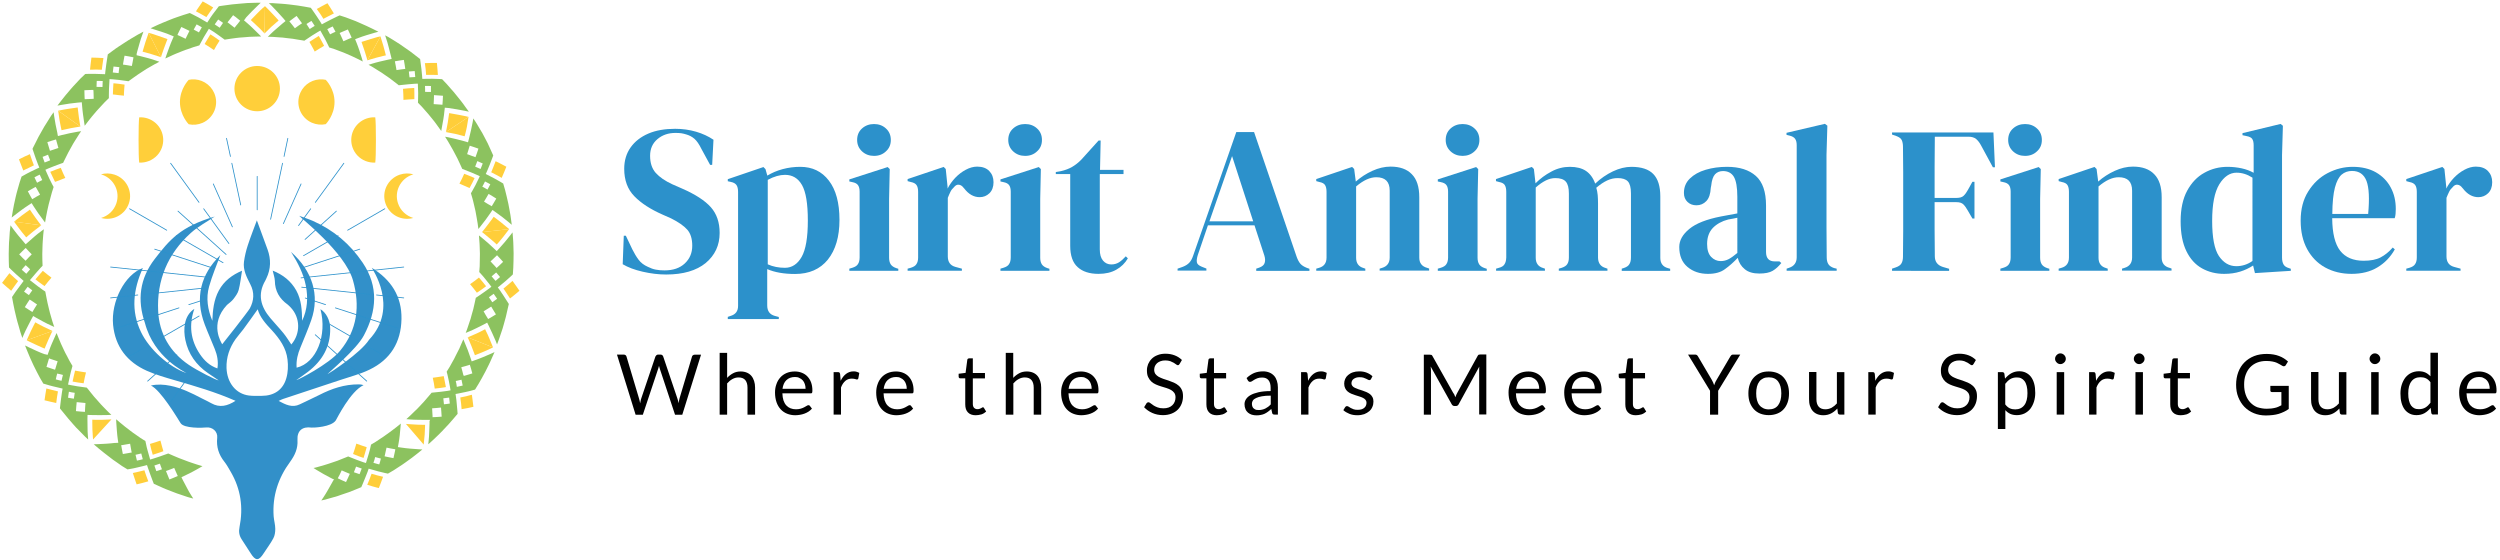 <?xml version="1.0" encoding="utf-8"?>
<!-- Generator: Adobe Illustrator 25.2.0, SVG Export Plug-In . SVG Version: 6.00 Build 0)  -->
<svg version="1.1" id="Layer_1" xmlns="http://www.w3.org/2000/svg" xmlns:xlink="http://www.w3.org/1999/xlink" x="0px" y="0px"
	 viewBox="0 0 2307.7 517.1" style="enable-background:new 0 0 2307.7 517.1;" xml:space="preserve">
<style type="text/css">
	.st0{fill:#8CC25F;}
	.st1{fill:#FFCE3A;}
	.st2{fill:#3290C9;}
	.st3{fill:#FFCF3A;}
	.st4{fill:none;stroke:#2C91CB;stroke-width:0.75;stroke-linecap:round;stroke-linejoin:round;stroke-miterlimit:10;}
	.st5{fill:#2C91CB;}
</style>
<g>
	<g>
		<path class="st0" d="M449.7,297.8c0,0-1.2,0.7-3.1,1.7c-1.9,1-4.3,2.2-6.8,3.4c-2.4,1.2-4.8,2.3-6.8,3.1c-1.9,0.8-3.1,1.3-3.1,1.3
			s0.2-0.5,0.5-1.4c0.3-0.9,0.9-2.1,1.3-3.6c0.5-1.5,1.1-3.3,1.7-5.1c0.3-0.9,0.6-1.9,1-2.9c0.3-1,0.6-2,0.8-3c0.6-2,1.1-4.1,1.7-6
			c0.5-1.9,0.8-3.7,1.2-5.3c0.3-1.5,0.6-2.8,0.8-3.7c0.2-0.9,0.3-1.4,0.3-1.4c0,0,3.6-2.3,7.2-4.9c1.8-1.3,3.7-2.6,5-3.6
			c1.3-1,2.2-1.7,2.2-1.7s-2.7-3.6-5.5-7c-1.3-1.7-2.8-3.4-3.9-4.6c-1.1-1.2-1.8-2-1.8-2s0.2-2.1,0.4-5.3c0.1-1.6,0.1-3.4,0.1-5.4
			c0-2,0.1-4.1,0.1-6.2c-0.1-2.1-0.1-4.2-0.2-6.2c-0.1-2-0.1-3.8-0.3-5.4c-0.3-3.2-0.4-5.3-0.4-5.3s4.2,3.3,8.4,7c4,3.6,8,7.5,8,7.5
			c0,0,3.8-4,7.5-8.4c3.6-4.3,7.1-8.9,7.1-8.9c0,0,0.2,2.4,0.5,6.1c0.2,1.8,0.2,3.9,0.3,6.2c0.1,2.3,0.1,4.7,0.2,7.1
			c0,2.4-0.1,4.9-0.1,7.1c-0.1,2.3-0.1,4.4-0.2,6.2c-0.3,3.6-0.4,6.1-0.4,6.1l0,0c0,0-0.8,0.8-2.1,2c-1.3,1.2-2.9,2.7-4.7,4.2
			c-3.5,3-7.1,5.8-7.1,5.8s0.7,0.9,1.7,2.3c1,1.4,2.2,3.3,3.5,5.2c2.5,3.8,5,7.8,5,7.8s-0.1,0.6-0.4,1.6c-0.2,1-0.6,2.5-1,4.3
			c-0.4,1.8-0.8,3.9-1.4,6.1c-0.6,2.2-1.3,4.6-1.9,6.9c-0.3,1.2-0.7,2.3-1,3.5c-0.4,1.1-0.7,2.3-1.1,3.3c-0.7,2.2-1.4,4.2-2,5.9
			c-0.5,1.7-1.2,3.1-1.5,4.1c-0.4,1-0.6,1.6-0.6,1.6s-0.5-1.3-1.3-3.3c-0.8-2-2-4.6-3.2-7.2c-1.2-2.6-2.4-5.1-3.3-7
			C450.4,299.1,449.7,297.8,449.7,297.8z M458.4,247.4c0,0,1.6-1.4,3-2.8c1.5-1.5,3-2.9,3-2.9s-1.4-1.5-2.8-3.1
			c-1.4-1.5-2.8-3-2.8-3s-1.5,1.5-3,2.9c-1.5,1.4-3,2.8-3,2.8s1.4,1.5,2.8,3C457.1,245.8,458.4,247.4,458.4,247.4z M457.4,259.3
			c0,0,1.1-0.9,2.1-1.8c1.1-0.9,2.1-1.8,2.1-1.8s-0.9-1.1-1.8-2.1c-0.9-1.1-1.8-2.1-1.8-2.1s-1,0.9-2.1,1.8c-1,0.9-2.1,1.8-2.1,1.8
			s0.9,1,1.8,2.1C456.6,258.2,457.4,259.3,457.4,259.3z M454.4,279c0,0,1.2-0.8,2.3-1.6c1.1-0.8,2.2-1.6,2.2-1.6s-0.8-1.2-1.6-2.3
			c-0.8-1.1-1.6-2.3-1.6-2.3s-1.1,0.8-2.2,1.6c-1.1,0.8-2.2,1.6-2.2,1.6s0.8,1.1,1.6,2.3C453.7,277.9,454.4,279,454.4,279z
			 M450.6,294.5c0,0,1.8-1.1,3.6-2.1c1.8-1.1,3.6-2.2,3.6-2.2s-0.3-0.5-0.7-1.1c-0.4-0.7-0.9-1.6-1.5-2.5c-1.1-1.8-2.2-3.6-2.2-3.6
			s-1.7,1.1-3.5,2.2c-0.9,0.5-1.7,1.1-2.4,1.5c-0.6,0.4-1.1,0.7-1.1,0.7s1,1.8,2,3.5C449.6,292.7,450.6,294.5,450.6,294.5z"/>
		<path class="st1" d="M473.1,259.3c0,0,1.6,2.2,3.2,4.5c1.6,2.3,3.2,4.6,3.2,4.6s-0.5,0.5-1.3,1.1c-0.8,0.7-1.8,1.6-3,2.5
			c-2.2,1.7-4.4,3.5-4.4,3.5s-1.5-2.3-3-4.6c-0.7-1.1-1.5-2.2-2.1-3.1c-0.6-0.8-1-1.4-1-1.4s2.1-1.7,4.2-3.5
			C471,261.1,473.1,259.3,473.1,259.3z"/>
		<path class="st1" d="M442.1,256.2c0,0,1.6,2,3.3,3.9c1.6,2,3.3,4.1,3.3,4.1s-0.5,0.4-1.3,1c-0.8,0.6-1.8,1.3-2.9,2.1
			c-2.1,1.5-4.3,2.9-4.3,2.9s-1.5-2-3.1-4c-0.8-1-1.6-2-2.2-2.7c-0.6-0.7-1-1.2-1-1.2s2.1-1.5,4.1-2.9
			C440.1,257.7,442.1,256.2,442.1,256.2z"/>
		<g>
			<path class="st1" d="M470,211.5l-25,2.7c0,0,3.4,2.7,6.8,5.6c1.7,1.4,3.4,2.9,4.7,4c1.2,1.1,2,1.9,2,1.9s0.8-0.8,1.9-2.1
				c1.1-1.3,2.5-3,4-4.8C467.2,215.2,470,211.5,470,211.5z"/>
			<path class="st1" d="M455.1,320.7l-23.4-9.3c0,0,4-1.7,8.1-3.5c2.1-0.9,4-1.9,5.5-2.7c1.5-0.8,2.5-1.3,2.5-1.3s0.5,1,1.2,2.5
				c0.7,1.5,1.8,3.6,2.6,5.7C453.4,316.3,455.1,320.7,455.1,320.7z"/>
		</g>
	</g>
	<g>
		<path class="st0" d="M397,387.6c0,0-0.3,0-0.9,0c-0.6,0-1.5,0-2.5,0c-2.1,0-4.9,0-7.6-0.1c-1.4,0-2.7-0.1-4-0.1
			c-1.3-0.1-2.5-0.2-3.5-0.2c-2-0.2-3.4-0.3-3.4-0.3s0.4-0.3,1.1-1c0.7-0.6,1.7-1.5,2.8-2.6c1.1-1.1,2.5-2.4,3.9-3.8
			c0.7-0.7,1.4-1.4,2.2-2.1c0.7-0.7,1.4-1.5,2.2-2.3c1.4-1.5,2.9-3.1,4.2-4.5c1.3-1.5,2.5-2.9,3.5-4.1c1-1.2,1.9-2.2,2.5-2.9
			c0.6-0.7,0.9-1.1,0.9-1.1s4.3-0.4,8.7-0.9c2.2-0.3,4.4-0.6,6.1-0.8c1.6-0.3,2.7-0.5,2.7-0.5s-0.7-4.4-1.6-8.7
			c-0.4-2.1-1-4.3-1.3-5.9c-0.4-1.6-0.7-2.6-0.7-2.6s1.1-1.8,2.8-4.5c0.8-1.4,1.7-3,2.6-4.7c1-1.7,2-3.5,2.9-5.5
			c0.9-1.9,1.9-3.8,2.8-5.5c0.5-0.9,0.9-1.7,1.2-2.6c0.4-0.8,0.7-1.6,1-2.3c1.3-2.9,2.1-4.8,2.1-4.8s2.1,4.9,4.1,10
			c1,2.6,1.9,5.2,2.5,7.1c0.6,2,1.1,3.3,1.1,3.3s1.3-0.5,3.3-1.2c2-0.7,4.7-1.7,7.3-2.8c5.2-2.1,10.5-4.6,10.5-4.6
			c0,0-1,2.2-2.5,5.6c-0.4,0.8-0.8,1.7-1.2,2.7c-0.4,1-0.9,2-1.4,3c-1,2-2.1,4.2-3.2,6.4c-1.1,2.2-2.3,4.3-3.4,6.3
			c-1.1,2-2.2,3.8-3.1,5.4c-1.9,3.1-3.2,5.2-3.2,5.2l0,0c0,0-1.1,0.3-2.8,0.8c-1.7,0.4-3.9,1.1-6.2,1.5c-4.5,1-9,1.8-9,1.8
			s0.2,1.1,0.4,2.8c0.3,1.7,0.5,3.9,0.7,6.2c0.5,4.6,0.8,9.3,0.8,9.3c0,0-0.4,0.5-1.1,1.3c-0.7,0.8-1.7,2-2.9,3.4
			c-1.2,1.4-2.5,3-4.1,4.7c-1.6,1.7-3.2,3.4-4.9,5.2c-0.8,0.9-1.6,1.8-2.5,2.6c-0.9,0.8-1.7,1.7-2.5,2.5c-1.6,1.6-3.2,3.1-4.5,4.3
			c-1.3,1.3-2.5,2.2-3.3,3c-0.8,0.7-1.3,1.1-1.3,1.1s0.1-1.4,0.4-3.6c0.1-1.1,0.2-2.3,0.3-3.6c0.1-1.3,0.1-2.8,0.2-4.2
			c0.1-2.8,0.2-5.6,0.3-7.7c0-1,0-1.9,0-2.5C397,388,397,387.6,397,387.6z M428.1,347c0,0,0.5-0.1,1.2-0.3c0.7-0.2,1.7-0.5,2.7-0.8
			c2-0.6,4-1.2,4-1.2s-0.5-2-1.1-4c-0.3-1-0.5-2-0.8-2.7c-0.2-0.8-0.4-1.3-0.4-1.3s-0.5,0.2-1.2,0.4c-0.7,0.2-1.7,0.5-2.7,0.8
			c-2,0.6-4,1.1-4,1.1s0.5,2,1.1,4c0.3,1,0.5,2,0.7,2.8C428,346.5,428.1,347,428.1,347z M421.7,357.1c0,0,1.4-0.3,2.7-0.6
			c1.3-0.3,2.7-0.6,2.7-0.6l-1.1-5.4l-5.3,1.2c0,0,0.3,1.3,0.6,2.7C421.5,355.7,421.7,357.1,421.7,357.1z M409.8,373.2
			c0,0,1.4-0.1,2.7-0.3c1.4-0.2,2.7-0.4,2.7-0.4l-0.6-5.5l-5.4,0.7c0,0,0.2,1.4,0.3,2.7C409.7,371.8,409.8,373.2,409.8,373.2z
			 M399.3,385.1c0,0,2.1-0.1,4.2-0.2c2.1-0.1,4.2-0.3,4.2-0.3s0-0.5-0.1-1.3c0-0.8-0.1-1.8-0.2-2.9c-0.1-2.1-0.3-4.2-0.3-4.2
			s-2,0.2-4.1,0.4c-1,0.1-2,0.2-2.8,0.2c-0.8,0.1-1.3,0.1-1.3,0.1s0.1,2,0.2,4.1C399.3,383,399.3,385.1,399.3,385.1z"/>
		<path class="st1" d="M435.6,364.4c0,0,0.4,2.7,0.7,5.5c0.3,2.8,0.7,5.6,0.7,5.6s-0.7,0.2-1.7,0.4c-1,0.2-2.4,0.5-3.7,0.8
			c-2.7,0.5-5.5,1-5.5,1s-0.3-2.7-0.5-5.4c-0.1-1.3-0.3-2.7-0.5-3.7c-0.1-1-0.2-1.7-0.2-1.7s2.7-0.6,5.3-1.1
			C432.9,365,435.6,364.4,435.6,364.4z"/>
		<path class="st1" d="M409.6,347.2c0,0,0.5,2.5,1,5c0.5,2.6,1,5.1,1,5.1s-0.6,0.1-1.6,0.3c-1,0.2-2.2,0.4-3.5,0.5
			c-2.6,0.3-5.2,0.6-5.2,0.6s-0.4-2.5-0.8-5c-0.2-1.2-0.5-2.5-0.7-3.4c-0.2-0.9-0.3-1.6-0.3-1.6s2.5-0.3,5-0.7
			C407.1,347.6,409.6,347.2,409.6,347.2z"/>
		<g>
			<path class="st1" d="M455.1,320.7l-23.4-9.3c0,0,1.9,4,3.5,8.1c1.6,4.1,3.2,8.4,3.2,8.4s4.2-1.6,8.4-3.4
				C451,322.7,455.1,320.7,455.1,320.7z"/>
			<path class="st1" d="M391.1,410.4l-16.4-19.1c0,0,4.3,0.4,8.8,0.6c2.3,0.2,4.4,0.2,6.1,0.2c1.7,0,2.8,0,2.8,0s0,1.1-0.1,2.8
				c-0.1,1.7-0.1,4-0.3,6.3C391.6,405.7,391.1,410.4,391.1,410.4z"/>
		</g>
	</g>
	<g>
		<path class="st0" d="M308.5,442.7c0,0-0.3-0.1-0.9-0.4c-0.5-0.3-1.3-0.6-2.2-1.1c-1.9-1-4.3-2.3-6.7-3.6c-4.7-2.6-9.3-5.6-9.3-5.6
			c0,0,0.5-0.1,1.4-0.3c0.5-0.1,1-0.2,1.6-0.4c0.6-0.2,1.3-0.4,2.1-0.6c1.5-0.4,3.3-1,5.2-1.5c0.9-0.3,1.9-0.5,2.9-0.9
			c1-0.3,2-0.7,3-1c2-0.7,4-1.4,5.9-2c1.8-0.7,3.5-1.4,5-2c1.5-0.6,2.7-1.1,3.5-1.4c0.4-0.2,0.8-0.3,1-0.4c0.2-0.1,0.3-0.2,0.3-0.2
			s4,1.6,8.1,3.2c2.1,0.8,4.2,1.6,5.8,2.1c1.6,0.5,2.6,0.8,2.6,0.8s1.4-4.3,2.6-8.5c0.6-2.1,1.2-4.2,1.5-5.8
			c0.4-1.6,0.6-2.7,0.6-2.7s1.8-1.1,4.5-2.7c1.3-0.9,2.9-1.9,4.5-3c1.6-1.1,3.5-2.2,5.1-3.5c3.4-2.5,6.9-4.9,9.3-6.9
			c2.5-2,4.1-3.3,4.1-3.3s-0.4,5.3-1,10.8c-0.3,2.8-0.7,5.4-1.1,7.5c-0.3,2.1-0.6,3.4-0.6,3.4s1.4,0.2,3.5,0.5
			c2.1,0.3,4.9,0.7,7.7,0.9c5.6,0.5,11.4,0.8,11.4,0.8s-1.9,1.5-4.7,3.8c-2.8,2.4-6.8,5.2-10.7,8c-1.9,1.5-4,2.7-5.9,4
			c-1.9,1.2-3.7,2.4-5.2,3.4c-3.1,1.9-5.3,3.1-5.3,3.1l0,0c0,0-1.1-0.2-2.8-0.6c-1.7-0.4-3.9-0.9-6.2-1.5c-4.5-1.2-8.8-2.5-8.8-2.5
			c0,0-0.4,1.1-0.9,2.7c-0.6,1.6-1.4,3.7-2.3,5.8c-1.7,4.3-3.6,8.6-3.6,8.6c0,0-0.6,0.2-1.5,0.6c-1,0.4-2.4,1-4.1,1.7
			c-1.7,0.7-3.7,1.5-5.8,2.3c-2.2,0.7-4.5,1.5-6.8,2.3c-1.2,0.4-2.3,0.8-3.4,1.2c-1.1,0.4-2.3,0.7-3.4,1c-2.2,0.6-4.2,1.2-6,1.7
			c-0.9,0.2-1.7,0.5-2.4,0.7c-0.7,0.2-1.3,0.3-1.9,0.4c-1,0.2-1.6,0.4-1.6,0.4s0.8-1.2,2-3c1.2-1.7,2.7-4.3,4.1-6.7
			c1.4-2.4,2.8-4.9,3.8-6.7c0.5-0.9,0.9-1.7,1.2-2.2C308.4,443,308.5,442.7,308.5,442.7z M355,421.2c0,0,0.5,0.1,1.3,0.3
			c0.8,0.2,1.8,0.4,2.8,0.6c2,0.4,4.1,0.8,4.1,0.8s0.5-2,0.9-4.1c0.2-1,0.4-2,0.6-2.8c0.2-0.7,0.2-1.3,0.2-1.3s-0.5-0.1-1.3-0.2
			c-0.8-0.1-1.8-0.3-2.8-0.5c-2-0.4-4-0.8-4-0.8s-0.4,2-0.9,4c-0.2,1-0.5,2-0.6,2.8C355.1,420.7,355,421.2,355,421.2z M344.7,427.2
			c0,0,1.3,0.4,2.7,0.8c1.3,0.3,2.7,0.7,2.7,0.7s0.4-1.3,0.8-2.7c0.4-1.3,0.7-2.7,0.7-2.7s-1.3-0.3-2.7-0.7
			c-1.3-0.3-2.6-0.7-2.6-0.7s-0.4,1.3-0.7,2.7C345.1,425.9,344.7,427.2,344.7,427.2z M326.7,435.9c0,0,0.3,0.1,0.8,0.3
			c0.5,0.2,1.1,0.4,1.8,0.6c1.3,0.5,2.6,0.9,2.6,0.9s0.5-1.3,1-2.6c0.5-1.3,1-2.6,1-2.6s-1.3-0.5-2.6-0.9c-1.3-0.5-2.6-0.9-2.6-0.9
			s-0.5,1.3-1,2.6c-0.3,0.6-0.5,1.3-0.7,1.8C326.8,435.6,326.7,435.9,326.7,435.9z M311.8,441.5c0,0,1.9,0.9,3.8,1.8
			c1.9,0.9,3.8,1.7,3.8,1.7s0.9-1.9,1.8-3.8c0.8-1.9,1.7-3.8,1.7-3.8s-1.9-0.8-3.8-1.6c-1.9-0.8-3.7-1.6-3.7-1.6s-0.9,1.8-1.7,3.7
			C312.7,439.7,311.8,441.5,311.8,441.5z"/>
		<path class="st1" d="M353.6,440.1c0,0-0.9,2.6-1.9,5.2c-1,2.6-2,5.2-2,5.2s-0.7-0.2-1.7-0.4c-1-0.3-2.3-0.6-3.7-1
			c-2.7-0.8-5.3-1.6-5.3-1.6s1-2.5,2.1-5.1c0.5-1.2,1-2.5,1.3-3.5c0.3-1,0.6-1.6,0.6-1.6s2.6,0.7,5.2,1.5
			C350.9,439.4,353.6,440.1,353.6,440.1z"/>
		<path class="st1" d="M338.5,412.8c0,0-0.7,2.5-1.4,4.9c-0.8,2.5-1.5,5-1.5,5s-0.6-0.2-1.5-0.5c-0.9-0.3-2.1-0.7-3.4-1.2
			c-2.4-0.9-4.8-1.9-4.8-1.9s0.8-2.4,1.6-4.8c0.4-1.2,0.7-2.4,1-3.3c0.3-0.9,0.4-1.5,0.4-1.5s2.4,0.9,4.8,1.7
			C336.1,412,338.5,412.8,338.5,412.8z"/>
	</g>
	<g>
		<path class="st0" d="M109.2,408.7c0,0-0.2-1.4-0.5-3.4c-0.3-2.1-0.6-4.7-0.8-7.5c-0.5-5.5-0.7-10.8-0.7-10.8s1.6,1.4,4,3.4
			c2.4,2.1,5.7,4.6,9.1,7.2c1.6,1.3,3.4,2.5,5,3.6c1.6,1.1,3.1,2.2,4.4,3.1c2.7,1.7,4.5,2.8,4.5,2.8s0.2,1.1,0.6,2.7
			c0.3,1.6,0.8,3.8,1.4,5.9c1.1,4.2,2.4,8.5,2.4,8.5c0,0,1.1-0.3,2.7-0.8c1.6-0.5,3.7-1.2,5.8-1.9c4.2-1.4,8.2-2.9,8.2-2.9
			s1.9,0.9,4.8,2.1c1.5,0.6,3.1,1.4,5,2.1c1.8,0.7,3.8,1.5,5.8,2.2c1,0.4,2,0.8,2.9,1.1c1,0.3,2,0.6,2.9,1c1.9,0.6,3.6,1.2,5.1,1.7
			c1.5,0.5,2.8,0.8,3.7,1.1c0.9,0.2,1.4,0.4,1.4,0.4s-1.2,0.7-2.9,1.7c-0.9,0.5-1.9,1.1-3,1.7c-1.1,0.6-2.3,1.2-3.5,1.9
			c-2.4,1.3-4.9,2.5-6.8,3.4c-0.9,0.5-1.7,0.8-2.3,1.1c-0.6,0.2-0.9,0.4-0.9,0.4s0.2,0.3,0.4,0.9c0.3,0.5,0.7,1.3,1.1,2.2
			c1,1.9,2.3,4.3,3.6,6.8c0.7,1.3,1.4,2.5,2,3.7c0.7,1.2,1.3,2.2,1.9,3.1c1.1,1.8,1.9,3,1.9,3s-0.6-0.2-1.6-0.4
			c-1-0.3-2.5-0.6-4.2-1.2c-1.7-0.6-3.8-1.2-5.9-2c-1.1-0.4-2.2-0.7-3.3-1.1c-1.1-0.4-2.3-0.9-3.4-1.3c-2.3-0.9-4.5-1.8-6.7-2.6
			c-2.1-0.8-4.1-1.8-5.7-2.5c-3.3-1.5-5.6-2.5-5.6-2.5l0,0c0,0-1.8-4.4-3.3-8.7c-0.8-2.2-1.5-4.3-2.1-5.9c-0.5-1.6-0.9-2.7-0.9-2.7
			s-4.3,1.2-8.9,2.2c-2.3,0.6-4.5,1-6.2,1.3c-1.7,0.3-2.9,0.5-2.9,0.5s-2.1-1.3-5.2-3.2c-1.5-1-3.2-2.3-5.1-3.6
			c-1.9-1.3-3.9-2.6-5.8-4.2c-3.9-3-7.7-5.9-10.5-8.3c-2.8-2.4-4.6-3.9-4.6-3.9s5.8-0.1,11.4-0.5c2.8-0.1,5.6-0.5,7.7-0.7
			C107.8,408.9,109.2,408.7,109.2,408.7z M153.2,434.8c0,0,0.8,1.9,1.6,3.9c0.4,1,0.8,1.9,1.1,2.7c0.3,0.7,0.5,1.2,0.5,1.2
			c0,0,1.9-0.8,3.9-1.6c1.9-0.8,3.8-1.6,3.8-1.6s-0.9-1.9-1.7-3.8c-0.8-1.9-1.6-3.7-1.6-3.7c0,0-0.5,0.2-1.2,0.5
			c-0.7,0.3-1.7,0.7-2.6,1C155.1,434.1,153.2,434.8,153.2,434.8z M142.5,429.7l1.8,5.2c0,0,1.3-0.4,2.6-0.8c1.3-0.4,2.6-0.9,2.6-0.9
			s-0.5-1.2-1-2.6c-0.4-1.3-0.9-2.6-0.9-2.6L142.5,429.7z M125.1,419.8l1.3,5.4c0,0,1.3-0.3,2.7-0.6c1.3-0.3,2.7-0.7,2.7-0.7
			s-0.4-1.3-0.7-2.6c-0.3-1.3-0.7-2.7-0.7-2.7L125.1,419.8z M111.9,410.9c0,0,0.1,0.5,0.2,1.3c0.1,0.8,0.3,1.8,0.5,2.8
			c0.4,2,0.8,4.1,0.8,4.1s2.1-0.3,4.1-0.7c1-0.2,2-0.3,2.8-0.5c0.8-0.1,1.3-0.2,1.3-0.2s-0.1-0.5-0.3-1.3c-0.1-0.8-0.3-1.8-0.5-2.8
			c-0.4-2-0.7-4-0.7-4s-2,0.4-4.1,0.7c-1,0.2-2.1,0.3-2.8,0.5C112.5,410.8,111.9,410.9,111.9,410.9z"/>
		<path class="st1" d="M136.9,444.3c0,0-2.7,0.7-5.4,1.5c-1.4,0.4-2.7,0.7-3.7,0.9c-1,0.2-1.7,0.4-1.7,0.4s-0.9-2.6-1.8-5.3
			c-0.9-2.6-1.7-5.2-1.7-5.2s2.7-0.6,5.4-1.2c2.6-0.7,5.3-1.3,5.3-1.3s0.2,0.7,0.5,1.6c0.3,1,0.8,2.3,1.2,3.5
			C135.9,441.7,136.9,444.3,136.9,444.3z"/>
		<path class="st1" d="M150.8,416.5c0,0-2.4,0.9-4.9,1.7c-1.2,0.4-2.5,0.8-3.4,1.1c-0.9,0.3-1.5,0.5-1.5,0.5s-0.7-2.5-1.4-5
			c-0.6-2.5-1.2-5-1.2-5s2.5-0.8,4.9-1.5c2.4-0.8,4.8-1.6,4.8-1.6s0.1,0.6,0.4,1.5c0.2,0.9,0.5,2.2,0.9,3.4
			C150.1,414,150.8,416.5,150.8,416.5z"/>
	</g>
	<g>
		<path class="st0" d="M43.9,327.6c0,0,0.5-1.3,1.2-3.3c0.7-2,1.6-4.5,2.7-7c2.2-5.1,4.4-9.9,4.4-9.9c0,0,0.8,2,2,4.9
			c1.1,3,2.9,6.8,4.7,10.6c0.8,1.9,1.9,3.8,2.8,5.5c0.9,1.8,1.8,3.4,2.5,4.8c1.6,2.7,2.7,4.6,2.7,4.6s-0.3,1-0.7,2.6
			c-0.4,1.6-1.1,3.7-1.5,5.9c-1,4.2-1.9,8.7-1.9,8.7c0,0,4.3,0.9,8.7,1.6c4.4,0.7,8.6,1.2,8.6,1.2s0.3,0.4,0.9,1.1
			c0.6,0.7,1.4,1.7,2.4,3c1,1.2,2.1,2.7,3.4,4.2c1.3,1.5,2.7,3.1,4.1,4.6c0.7,0.8,1.4,1.6,2.1,2.4c0.7,0.7,1.4,1.5,2.1,2.2
			c1.4,1.4,2.7,2.7,3.8,3.9c1.1,1.2,2.1,2,2.8,2.7c0.7,0.6,1.1,1,1.1,1s-1.4,0.1-3.4,0.2c-2.1,0.1-4.7,0.1-7.5,0.1
			c-2.7,0-5.5-0.1-7.6-0.1c-2.1,0-3.5-0.1-3.5-0.1s-0.1,1.4-0.1,3.5c0,2.1,0,4.9,0.1,7.7c0,2.8,0.1,5.7,0.3,7.9
			c0.2,2.1,0.3,3.6,0.3,3.6s-0.4-0.4-1.2-1.1c-0.8-0.7-1.9-1.7-3.2-3.1c-1.3-1.3-2.8-2.8-4.4-4.5c-0.8-0.8-1.6-1.7-2.5-2.5
			c-0.8-0.9-1.6-1.8-2.4-2.7c-1.6-1.8-3.2-3.6-4.7-5.4c-1.5-1.8-2.8-3.4-3.9-4.8c-1.1-1.4-2.1-2.6-2.8-3.4c-0.7-0.8-1-1.3-1-1.3l0,0
			c0,0,0.5-4.7,1.1-9.2c0.5-4.5,1.4-9,1.4-9s-4.4-1-8.9-2.1c-2.3-0.5-4.4-1.2-6.1-1.7c-1.7-0.5-2.8-0.8-2.8-0.8s-1.2-2.1-3.1-5.3
			c-0.8-1.6-1.8-3.5-2.9-5.5c-1-2-2.2-4.2-3.2-6.4c-2-4.4-4.1-8.8-5.4-12.3c-1.4-3.4-2.3-5.7-2.3-5.7s5.2,2.6,10.4,4.9
			c2.5,1.2,5.2,2.2,7.2,3C42.6,327.1,43.9,327.6,43.9,327.6z M70.8,371.2c0,0-0.2,2.1-0.4,4.1c-0.2,2.1-0.3,4.2-0.3,4.2
			s2.1,0.2,4.2,0.4c2.1,0.2,4.1,0.3,4.1,0.3s0.1-2.1,0.2-4.1c0.1-2,0.3-4.1,0.3-4.1s-2-0.2-4-0.4C72.8,371.4,70.8,371.2,70.8,371.2z
			 M63.6,361.6l-0.8,5.5c0,0,1.4,0.2,2.7,0.5c0.7,0.1,1.3,0.2,1.8,0.3c0.5,0.1,0.9,0.1,0.9,0.1s0-0.3,0.1-0.8
			c0.1-0.5,0.2-1.2,0.3-1.9c0.2-1.4,0.4-2.7,0.4-2.7s-1.3-0.2-2.7-0.4C65,361.9,63.6,361.6,63.6,361.6z M52.8,344.8
			c0,0-0.3,1.3-0.7,2.7c-0.3,1.4-0.6,2.7-0.6,2.7s1.3,0.4,2.6,0.7c1.3,0.3,2.7,0.6,2.7,0.6s0.3-1.3,0.6-2.7c0.3-1.3,0.7-2.7,0.7-2.7
			s-1.3-0.3-2.6-0.7C54.1,345.2,52.8,344.8,52.8,344.8z M45.3,330.8c0,0-0.2,0.5-0.4,1.2c-0.2,0.7-0.5,1.7-0.8,2.7
			c-0.6,2-1.2,4-1.2,4s2,0.7,4,1.3c1,0.3,2,0.6,2.7,0.9c0.7,0.2,1.2,0.4,1.2,0.4c0,0,0.1-0.5,0.4-1.2c0.2-0.7,0.5-1.7,0.8-2.7
			c0.6-2,1.2-3.9,1.2-3.9s-2-0.6-3.9-1.3c-1-0.3-2-0.7-2.7-0.9C45.8,331,45.3,330.8,45.3,330.8z"/>
		<path class="st1" d="M51.9,372c0,0-2.7-0.6-5.4-1.2c-1.4-0.3-2.7-0.7-3.7-0.9c-1-0.3-1.7-0.4-1.7-0.4s0.4-2.8,0.8-5.5
			c0.5-2.7,0.9-5.4,0.9-5.4s2.7,0.7,5.4,1.4c2.6,0.6,5.3,1.3,5.3,1.3s-0.1,0.7-0.3,1.7c-0.2,1-0.4,2.4-0.6,3.7
			C52.2,369.3,51.9,372,51.9,372z"/>
		<path class="st1" d="M77.2,353.8c0,0-2.6-0.4-5.1-0.7c-1.3-0.2-2.5-0.4-3.5-0.6c-1-0.2-1.6-0.3-1.6-0.3s0.6-2.5,1.1-5.1
			c0.6-2.5,1.2-5,1.2-5s2.5,0.5,5.1,0.9c2.5,0.4,5,0.8,5,0.8s-0.2,0.6-0.4,1.5c-0.2,0.9-0.5,2.2-0.8,3.4
			C77.7,351.3,77.2,353.8,77.2,353.8z"/>
		<g>
			<path class="st1" d="M85.9,405.7l17-18.6c0,0-4.3,0.3-8.8,0.4c-2.3,0.1-4.4,0-6.1,0c-1.7,0-2.8-0.1-2.8-0.1s0,1.1,0,2.8
				c0,1.7,0,4,0.1,6.3C85.5,401.1,85.9,405.7,85.9,405.7z"/>
			<path class="st1" d="M24.7,314.1l23.7-8.6c0,0-0.5,1-1.2,2.5c-0.7,1.5-1.6,3.5-2.5,5.5c-1.8,4-3.5,8.3-3.5,8.3s-4.1-1.7-8.3-3.7
				c-2.1-1-4.2-1.9-5.7-2.7C25.7,314.6,24.7,314.1,24.7,314.1z"/>
		</g>
	</g>
	<g>
		<path class="st0" d="M23.7,225.5c0,0,4.2-3.8,8.3-7.3c1-0.9,2.1-1.7,3-2.5c1-0.8,2-1.5,2.8-2.1c1.6-1.2,2.7-2,2.7-2
			s-0.1,0.5-0.2,1.4c-0.1,0.9-0.3,2.2-0.4,3.8c-0.1,1.6-0.2,3.4-0.4,5.4c-0.1,2-0.3,4.1-0.3,6.2c-0.1,4.2-0.3,8.4-0.1,11.6
			c0.1,3.2,0.2,5.3,0.2,5.3s-0.8,0.8-1.9,2c-1.1,1.2-2.5,2.8-4,4.5c-2.9,3.3-5.8,6.8-5.8,6.8s3.5,2.8,7.1,5.5
			c1.8,1.3,3.5,2.6,4.8,3.5c1.3,0.9,2.3,1.5,2.3,1.5s0.4,2.1,1,5.2c0.5,3.1,1.5,7.2,2.5,11.3c0.4,2.1,1.1,4.1,1.6,6
			c0.6,1.9,1.1,3.7,1.5,5.2c0.5,1.5,0.9,2.7,1.2,3.6c0.3,0.9,0.5,1.4,0.5,1.4s-1.2-0.6-3.1-1.4c-0.9-0.4-2-1-3.2-1.5
			c-1.1-0.6-2.3-1.2-3.5-1.8c-4.8-2.5-9.7-5.4-9.7-5.4s-2.7,4.8-5.2,9.9c-0.6,1.3-1.3,2.6-1.9,3.8c-0.5,1.2-1.1,2.3-1.5,3.3
			c-0.9,2-1.4,3.3-1.4,3.3s-0.2-0.6-0.5-1.6c-0.3-1-0.9-2.4-1.4-4.2c-0.5-1.8-1.1-3.8-1.7-6c-0.6-2.2-1.4-4.5-1.9-6.9
			c-1.1-4.7-2.3-9.5-2.9-13.1c-0.7-3.6-1.1-6-1.1-6l0,0c0,0,0.6-1,1.6-2.4c1-1.5,2.3-3.4,3.7-5.2c2.7-3.8,5.4-7.3,5.4-7.3
			s-3.4-2.9-6.8-6c-1.7-1.5-3.4-3.1-4.7-4.4c-1.3-1.2-2-2-2-2s-0.1-2.4-0.2-6.1c-0.2-3.6,0-8.5,0.1-13.4c0-2.4,0.2-4.9,0.4-7.1
			c0.2-2.3,0.3-4.4,0.4-6.2c0.2-1.8,0.4-3.3,0.5-4.4c0.1-1.1,0.2-1.7,0.2-1.7s0.8,1.2,2.1,2.9c0.6,0.9,1.4,1.9,2.2,2.9
			c0.8,1.1,1.7,2.2,2.6,3.3C20.1,221.3,23.7,225.5,23.7,225.5z M27.4,276.5c0,0-1.2,1.7-2.3,3.5c-0.6,0.9-1.2,1.8-1.5,2.4
			c-0.4,0.7-0.7,1.1-0.7,1.1s1.8,1.2,3.5,2.3c1.8,1.1,3.5,2.2,3.5,2.2s1.1-1.8,2.1-3.5c1.1-1.7,2.2-3.5,2.2-3.5s-0.4-0.3-1.1-0.7
			c-0.7-0.4-1.5-1-2.3-1.6C29.1,277.7,27.4,276.5,27.4,276.5z M25.5,264.7l-3.3,4.5c0,0,0.3,0.2,0.7,0.5c0.4,0.3,1,0.7,1.5,1.1
			c1.1,0.8,2.3,1.6,2.3,1.6s0.8-1.1,1.5-2.2c0.4-0.6,0.8-1.1,1.1-1.5c0.3-0.4,0.5-0.7,0.5-0.7L25.5,264.7z M23.7,244.8
			c0,0-0.9,1-1.9,2.1c-0.5,0.5-0.9,1-1.2,1.4c-0.3,0.4-0.5,0.7-0.5,0.7l4.2,3.7l3.5-4.1c0,0-0.3-0.2-0.6-0.6
			c-0.4-0.3-0.9-0.8-1.4-1.3C24.7,245.8,23.7,244.8,23.7,244.8z M23.7,228.9c0,0-1.5,1.5-3,2.9c-1.5,1.5-3,3-3,3s0.4,0.4,0.9,0.9
			c0.5,0.6,1.3,1.3,2,2.1c1.5,1.5,3,2.9,3,2.9s1.4-1.5,2.8-3c0.7-0.7,1.4-1.5,2-2c0.6-0.5,0.9-0.9,0.9-0.9s-1.4-1.5-2.8-2.9
			C25.1,230.4,23.7,228.9,23.7,228.9z"/>
		<path class="st1" d="M10.3,268.4c0,0-2.1-1.8-4.2-3.6c-2.1-1.9-4.2-3.7-4.2-3.7s1.7-2.3,3.4-4.5c1.7-2.2,3.4-4.4,3.4-4.4
			s2,1.9,4,3.7c2,1.8,4,3.6,4,3.6s-1.6,2.2-3.2,4.4C11.9,266.2,10.3,268.4,10.3,268.4z"/>
		<path class="st1" d="M41.1,264.1c0,0-2.1-1.5-4.2-3c-2.1-1.6-4.2-3.2-4.2-3.2s1.7-2,3.4-4c1.7-1.9,3.4-3.9,3.4-3.9s2,1.6,4,3.2
			c2,1.5,4,3.1,4,3.1s-1.6,1.9-3.2,3.8C42.8,262.1,41.1,264.1,41.1,264.1z"/>
		<g>
			<path class="st1" d="M24.7,314.1l23.7-8.6c0,0-3.9-1.8-8-3.8c-2-1-4-2-5.4-2.8c-1.5-0.8-2.4-1.4-2.4-1.4s-0.5,1-1.3,2.5
				c-0.8,1.5-1.8,3.6-2.8,5.6C26.5,309.8,24.7,314.1,24.7,314.1z"/>
			<path class="st1" d="M13,204.6l25,3.4c0,0-3.5,2.6-7,5.4c-1.8,1.4-3.5,2.8-4.7,3.9c-1.3,1.1-2.1,1.8-2.1,1.8s-0.7-0.9-1.8-2.2
				c-1.1-1.3-2.6-3.1-3.9-4.9C15.7,208.4,13,204.6,13,204.6z"/>
		</g>
	</g>
	<g>
		<path class="st0" d="M53.5,125.6c0,0,1.3-0.4,3.4-0.9c2-0.5,4.7-1.1,7.4-1.7c2.7-0.6,5.3-1.1,7.3-1.4c2-0.3,3.3-0.5,3.3-0.5
			s-0.3,0.4-0.8,1.2c-0.5,0.8-1.3,1.8-2.1,3.2c-0.8,1.3-1.8,2.9-2.9,4.6c-0.5,0.8-1.1,1.7-1.6,2.6c-0.5,0.9-1,1.8-1.5,2.7
			c-1,1.8-2.1,3.7-3,5.4c-0.9,1.7-1.7,3.4-2.4,4.8c-0.7,1.4-1.3,2.6-1.7,3.4c-0.4,0.8-0.6,1.3-0.6,1.3c0,0-4.1,1.4-8.2,3
			c-4.2,1.5-8.2,3.4-8.2,3.4c0,0,1.8,4.1,3.6,8.1c0.9,2,2,4,2.7,5.4c0.8,1.4,1.3,2.4,1.3,2.4s-0.7,2-1.6,5c-0.4,1.5-0.9,3.3-1.4,5.2
			c-0.5,1.9-1.1,3.9-1.6,6c-0.9,4.1-1.9,8.2-2.4,11.4c-0.5,3.1-0.9,5.2-0.9,5.2s-3.2-4.2-6.4-8.7c-1.6-2.3-3-4.5-4.2-6.3
			c-1.1-1.8-1.8-2.9-1.8-2.9s-1.2,0.8-2.9,1.9c-1.7,1.2-4.2,2.7-6.4,4.4c-4.5,3.3-9.1,7-9.1,7s0.4-2.4,1-6c0.5-3.6,1.7-8.4,2.7-13.1
			c0.5-2.4,1.2-4.7,1.8-6.9c0.6-2.2,1.2-4.3,1.7-6c1.1-3.5,1.9-5.8,1.9-5.8l0,0c0,0,1-0.6,2.5-1.4c1.5-0.8,3.5-2,5.6-3
			c4.2-2.1,8.3-3.9,8.3-3.9c0,0-1.8-4.2-3.3-8.5c-1.5-4.3-3-8.8-3-8.8s0.2-0.6,0.7-1.5c0.5-1,1.2-2.3,2-3.9c0.8-1.6,1.8-3.5,2.8-5.6
			c1.1-2,2.3-4.1,3.5-6.2c0.6-1.1,1.2-2.1,1.8-3.2c0.6-1,1.3-2,1.9-3c1.2-1.9,2.3-3.7,3.3-5.3c0.9-1.6,1.9-2.8,2.5-3.7
			c0.6-0.9,1-1.4,1-1.4s0.2,1.4,0.5,3.6c0.3,2.1,0.8,4.9,1.3,7.7c0.5,2.8,1.1,5.5,1.6,7.6C53.1,124.3,53.5,125.6,53.5,125.6z
			 M32.9,172.5c0,0-0.5,0.2-1.1,0.6c-0.7,0.4-1.6,0.9-2.5,1.4c-1.8,1.1-3.6,2.1-3.6,2.1s1,1.8,2,3.7c0.5,0.9,1,1.8,1.4,2.5
			c0.4,0.7,0.7,1.1,0.7,1.1s0.4-0.3,1.1-0.7c0.7-0.4,1.6-0.9,2.5-1.5c1.8-1,3.6-2,3.6-2s-1-1.8-2-3.6c-0.5-0.9-1-1.8-1.4-2.5
			C33.1,173,32.9,172.5,32.9,172.5z M36.7,161.2c0,0-1.3,0.6-2.5,1.2c-1.2,0.6-2.4,1.3-2.4,1.3s0.6,1.3,1.2,2.5
			c0.6,1.2,1.2,2.5,1.2,2.5s1.2-0.6,2.4-1.3c1.2-0.6,2.4-1.2,2.4-1.2s-0.6-1.2-1.2-2.5C37.2,162.4,36.7,161.2,36.7,161.2z
			 M44.4,142.8c0,0-0.3,0.1-0.8,0.3c-0.5,0.2-1.1,0.4-1.7,0.7c-1.3,0.5-2.6,1-2.6,1l1.9,5.2c0,0,1.3-0.5,2.6-1c1.3-0.5,2.5-1,2.5-1
			s-0.5-1.3-1-2.6c-0.2-0.6-0.5-1.3-0.7-1.8C44.5,143.1,44.4,142.8,44.4,142.8z M51.7,128.7c0,0-2,0.6-4,1.2c-2,0.6-4,1.3-4,1.3
			s0.6,2,1.2,4c0.6,2,1.2,4,1.2,4s2-0.7,3.9-1.3c1.9-0.6,3.9-1.3,3.9-1.3s-0.6-2-1.1-3.9C52.3,130.7,51.7,128.7,51.7,128.7z"/>
		<path class="st1" d="M21.5,157.4c0,0-1-2.6-2-5.1c-1-2.6-2-5.2-2-5.2s0.6-0.3,1.6-0.8c0.9-0.5,2.1-1.1,3.4-1.7
			c2.5-1.1,5.1-2.3,5.1-2.3s0.9,2.6,1.8,5.2c0.4,1.3,1,2.6,1.3,3.5c0.4,1,0.6,1.6,0.6,1.6s-2.5,1.2-4.9,2.4
			C23.9,156.1,21.5,157.4,21.5,157.4z"/>
		<path class="st1" d="M50.8,167.9c0,0-1.1-2.3-2.2-4.6c-1.1-2.4-2.2-4.7-2.2-4.7s0.6-0.3,1.5-0.6c0.9-0.4,2.1-0.9,3.3-1.3
			c2.4-0.9,4.9-1.8,4.9-1.8s1,2.3,2,4.7c0.5,1.1,1.1,2.3,1.5,3.2c0.4,0.9,0.7,1.4,0.7,1.4s-2.4,0.9-4.7,1.9
			C53.2,166.9,50.8,167.9,50.8,167.9z"/>
		<g>
			<path class="st1" d="M13,204.6l25,3.4c0,0-0.7-0.9-1.7-2.2c-1-1.3-2.3-3.1-3.6-4.9c-2.6-3.6-5.1-7.4-5.1-7.4s-3.6,2.6-7.3,5.3
				c-1.8,1.4-3.7,2.8-5,3.9C13.9,203.8,13,204.6,13,204.6z"/>
			<path class="st1" d="M53.7,102.2l20.5,14.6c0,0-4.3,0.7-8.7,1.5c-2.2,0.4-4.3,0.9-6,1.3c-1.6,0.4-2.7,0.6-2.7,0.6
				s-0.2-1.1-0.6-2.8c-0.3-1.7-0.8-3.9-1.2-6.2C54.3,106.8,53.7,102.2,53.7,102.2z"/>
		</g>
	</g>
	<g>
		<path class="st0" d="M126.1,51c0,0,0.3,0.1,0.9,0.2c0.6,0.1,1.4,0.4,2.5,0.6c2,0.5,4.7,1.2,7.3,1.9c1.3,0.4,2.6,0.7,3.8,1.1
			c1.2,0.4,2.4,0.8,3.3,1.1c1.9,0.6,3.2,1.1,3.2,1.1s-0.5,0.2-1.3,0.7c-0.8,0.4-2,1-3.4,1.8c-1.4,0.8-3,1.7-4.7,2.7
			c-0.9,0.5-1.7,1-2.6,1.5c-0.9,0.5-1.8,1.1-2.6,1.7c-1.8,1.2-3.5,2.3-5.2,3.4c-1.7,1.1-3.1,2.2-4.4,3.1c-2.6,1.9-4.3,3.1-4.3,3.1
			s-4.2-0.6-8.6-1.2c-2.2-0.3-4.4-0.5-6.1-0.6c-1.7-0.1-2.8-0.2-2.8-0.2s-0.3,4.5-0.5,8.9c-0.1,2.2-0.1,4.4-0.1,6c0,1.6,0,2.7,0,2.7
			s-1.5,1.5-3.8,3.7c-1.1,1.2-2.3,2.5-3.7,4c-1.3,1.5-2.8,2.9-4.2,4.6c-2.7,3.2-5.5,6.4-7.4,9c-1.9,2.5-3.2,4.2-3.2,4.2
			s-0.9-5.2-1.6-10.7c-0.4-2.8-0.6-5.4-0.8-7.5c-0.2-2.1-0.3-3.5-0.3-3.5s-1.4,0.1-3.5,0.3c-2.1,0.2-5,0.5-7.7,0.9
			c-5.6,0.8-11.3,1.9-11.3,1.9s1.5-1.9,3.7-4.8c2.2-2.9,5.3-6.6,8.5-10.3c1.5-1.9,3.3-3.6,4.8-5.3c1.6-1.7,3-3.2,4.3-4.6
			c2.6-2.5,4.4-4.2,4.4-4.2l0,0c0,0,1.2,0,2.9-0.1c1.7,0,4-0.1,6.3,0c4.6,0.1,9.1,0.3,9.1,0.3s0.1-1.1,0.3-2.9
			c0.2-1.7,0.5-3.9,0.8-6.2c0.6-4.5,1.4-9.2,1.4-9.2s2-1.4,4.9-3.6c1.5-1.1,3.2-2.4,5.1-3.6c1.9-1.2,3.9-2.6,6-3.9
			c1-0.7,2-1.4,3.1-2c1-0.6,2.1-1.2,3-1.8c2-1.2,3.8-2.2,5.4-3.2c1.6-0.9,3-1.6,3.9-2.1c0.9-0.5,1.5-0.8,1.5-0.8s-0.5,1.4-1.2,3.4
			c-0.4,1-0.8,2.2-1.2,3.4c-0.4,1.3-0.8,2.7-1.2,4c-0.8,2.7-1.6,5.4-2.1,7.4c-0.3,1-0.5,1.8-0.6,2.4C126.2,50.7,126.1,51,126.1,51z
			 M86.2,83c0,0-0.5,0-1.3,0c-0.8,0-1.8,0.1-2.8,0.1c-2.1,0.1-4.2,0.2-4.2,0.2s0,2.1,0.1,4.2c0,1,0.1,2.1,0.1,2.8
			c0,0.8,0.1,1.3,0.1,1.3s0.5,0,1.3-0.1c0.8,0,1.8-0.1,2.9-0.1c2.1-0.1,4.1-0.2,4.1-0.2s-0.1-2.1-0.1-4.1c0-1,0-2.1-0.1-2.9
			C86.1,83.5,86.2,83,86.2,83z M94.8,74.8c0,0-1.4-0.1-2.8-0.1c-1.4,0-2.7,0-2.7,0l-0.2,5.5l5.5,0.1c0,0,0-1.4,0.1-2.8
			C94.7,76.1,94.8,74.8,94.8,74.8z M110.2,62c0,0-1.4-0.2-2.7-0.3c-1.4-0.1-2.7-0.3-2.7-0.3l-0.7,5.5l5.4,0.6c0,0,0.2-1.4,0.3-2.7
			C109.9,63.3,110.2,62,110.2,62z M123.2,52.9c0,0-2-0.4-4.1-0.8c-2.1-0.4-4.1-0.7-4.1-0.7s-0.1,0.5-0.3,1.3
			c-0.1,0.8-0.3,1.8-0.5,2.8c-0.4,2.1-0.7,4.1-0.7,4.1s2,0.3,4.1,0.6c1,0.2,2,0.3,2.8,0.5c0.7,0.1,1.3,0.2,1.3,0.2s0.4-2,0.8-4
			C122.8,54.9,123.2,52.9,123.2,52.9z"/>
		<path class="st1" d="M83.1,64.3c0,0,0.3-2.7,0.6-5.5c0.3-2.8,0.7-5.6,0.7-5.6s0.7,0,1.7,0c1,0,2.4,0,3.8,0.1
			c2.8,0.2,5.6,0.3,5.6,0.3s-0.4,2.7-0.8,5.4c-0.2,1.3-0.4,2.7-0.5,3.7c-0.1,1-0.2,1.7-0.2,1.7s-2.7-0.1-5.4-0.2
			C85.8,64.4,83.1,64.3,83.1,64.3z"/>
		<path class="st1" d="M104.2,87.2c0,0,0.1-2.6,0.2-5.1c0.1-2.6,0.3-5.2,0.3-5.2s0.6,0,1.6,0.1c1,0.1,2.2,0.2,3.6,0.4
			c2.6,0.3,5.1,0.7,5.1,0.7s-0.2,2.5-0.4,5.1c-0.1,1.2-0.1,2.5-0.2,3.5c0,1,0,1.6,0,1.6s-2.5-0.3-5-0.5
			C106.8,87.4,104.2,87.2,104.2,87.2z"/>
		<g>
			<path class="st1" d="M53.7,102.2l20.5,14.6c0,0-0.2-1.1-0.5-2.7c-0.3-1.6-0.6-3.8-0.9-6c-0.6-4.4-1.1-8.9-1.1-8.9
				s-4.4,0.6-8.9,1.3c-2.3,0.4-4.6,0.7-6.2,1.1C54.8,101.9,53.7,102.2,53.7,102.2z"/>
			<path class="st1" d="M137.2,30.3l11.4,22.5c0,0-4.1-1.4-8.4-2.7c-2.2-0.7-4.3-1.2-5.9-1.7c-1.6-0.4-2.7-0.7-2.7-0.7
				s0.3-1.1,0.8-2.7c0.5-1.6,1.1-3.9,1.8-6C135.6,34.7,137.2,30.3,137.2,30.3z"/>
		</g>
	</g>
	<g>
		<path class="st0" d="M225.2,18.8c0,0,1.1,0.9,2.6,2.2c1.6,1.3,3.6,3.2,5.6,5.1c2,1.9,3.9,3.8,5.3,5.2c0.7,0.7,1.3,1.3,1.7,1.7
			c0.4,0.4,0.6,0.7,0.6,0.7s-0.5,0-1.5,0c-0.9,0-2.2,0.1-3.8,0.1c-1.6,0-3.4,0.1-5.4,0.2c-2,0.2-4.1,0.3-6.2,0.5
			c-4.2,0.2-8.4,0.9-11.5,1.3c-3.2,0.4-5.2,0.8-5.2,0.8s-3.5-2.6-7.1-5.1c-0.9-0.6-1.8-1.3-2.7-1.9c-0.9-0.6-1.7-1.1-2.4-1.5
			c-1.4-0.9-2.4-1.5-2.4-1.5s-2.4,3.8-4.6,7.6c-1.1,1.9-2.1,3.9-2.9,5.3c-0.8,1.4-1.3,2.4-1.3,2.4s-0.5,0.1-1.4,0.4
			c-0.9,0.3-2.2,0.6-3.7,1.1c-1.5,0.5-3.2,1.1-5.1,1.8c-1.9,0.6-3.9,1.3-5.8,2.1c-2,0.8-3.9,1.6-5.7,2.3c-1.9,0.7-3.5,1.6-4.9,2.2
			c-2.9,1.3-4.8,2.2-4.8,2.2s1.6-5,3.6-10.2c0.9-2.6,2-5.1,2.8-7c0.8-1.9,1.4-3.2,1.4-3.2s-1.3-0.5-3.2-1.3
			c-1.9-0.8-4.6-1.9-7.3-2.7c-5.3-1.8-10.9-3.5-10.9-3.5s2.2-1,5.5-2.6c1.7-0.7,3.6-1.7,5.7-2.5c2.1-0.9,4.4-1.8,6.6-2.7
			c2.2-1,4.6-1.7,6.7-2.5c2.2-0.7,4.2-1.4,5.9-2c1.7-0.6,3.2-1,4.2-1.3c1-0.3,1.6-0.5,1.6-0.5l0,0c0,0,1,0.5,2.6,1.3
			c1.6,0.8,3.6,1.8,5.6,2.9c4.1,2.3,7.9,4.6,7.9,4.6s0.6-1,1.6-2.4c0.5-0.7,1-1.6,1.6-2.5c0.6-0.9,1.3-1.8,1.9-2.7
			c2.7-3.7,5.6-7.4,5.6-7.4c0,0,2.4-0.5,6-0.9c3.6-0.5,8.4-1.2,13.3-1.5c2.4-0.2,4.9-0.4,7.1-0.6c2.3-0.1,4.4-0.1,6.2-0.2
			c1.8-0.1,3.3-0.1,4.4-0.1c1.1,0,1.7,0,1.7,0s-0.3,0.2-0.7,0.7c-0.5,0.4-1.1,1.1-1.9,1.8c-1.6,1.5-3.6,3.5-5.6,5.5
			c-2,2-3.9,4-5.3,5.6C226.1,17.8,225.2,18.8,225.2,18.8z M174.9,28.5c0,0-1.9-0.9-3.7-1.8c-1.9-0.9-3.8-1.8-3.8-1.8
			s-0.9,1.9-1.9,3.7c-0.5,0.9-0.9,1.8-1.2,2.5c-0.3,0.7-0.5,1.2-0.5,1.2s0.5,0.2,1.2,0.5c0.7,0.3,1.7,0.8,2.6,1.2
			c1.9,0.9,3.7,1.8,3.7,1.8s0.9-1.8,1.8-3.7C174,30.3,174.9,28.5,174.9,28.5z M186.3,25.2c0,0-1.2-0.7-2.4-1.4
			c-1.2-0.7-2.4-1.3-2.4-1.3l-2.7,4.8c0,0,1.2,0.7,2.4,1.3c1.2,0.7,2.4,1.3,2.4,1.3s0.7-1.2,1.4-2.4
			C185.6,26.3,186.3,25.2,186.3,25.2z M205.9,21.1l-4.5-3.1l-3.2,4.5l4.6,3.1L205.9,21.1z M221.7,19.1c0,0-1.6-1.3-3.2-2.6
			c-0.8-0.7-1.6-1.3-2.3-1.7c-0.6-0.5-1-0.8-1-0.8s-1.3,1.6-2.6,3.3c-1.3,1.6-2.6,3.3-2.6,3.3s1.7,1.2,3.3,2.5
			c1.6,1.2,3.2,2.5,3.2,2.5s0.3-0.4,0.8-1c0.5-0.6,1.1-1.5,1.8-2.2C220.4,20.7,221.7,19.1,221.7,19.1z"/>
		<path class="st1" d="M180.9,10.5c0,0,0.4-0.6,0.9-1.5c0.6-0.9,1.4-2,2.1-3.1c1.6-2.3,3.2-4.6,3.2-4.6s2.4,1.3,4.9,2.7
			c2.4,1.4,4.8,2.9,4.8,2.9c0,0-1.7,2.2-3.2,4.4c-1.5,2.3-3.1,4.5-3.1,4.5s-2.4-1.4-4.7-2.7c-1.2-0.7-2.4-1.3-3.3-1.8
			C181.5,10.8,180.9,10.5,180.9,10.5z"/>
		<path class="st1" d="M188.9,40.6c0,0,0.3-0.6,0.8-1.4c0.5-0.8,1.1-1.9,1.8-3c1.3-2.2,2.7-4.5,2.7-4.5s2.2,1.4,4.3,2.8
			c2.2,1.5,4.2,3,4.2,3s-1.4,2.1-2.7,4.3c-1.3,2.2-2.5,4.4-2.5,4.4s-2.1-1.4-4.2-2.8c-1.1-0.7-2.2-1.4-3-1.9
			C189.4,40.9,188.9,40.6,188.9,40.6z"/>
		<g>
			<path class="st1" d="M137.2,30.3l11.4,22.5c0,0,0.3-1.1,0.8-2.6c0.5-1.6,1.2-3.6,2-5.7c1.5-4.2,3.2-8.4,3.2-8.4s-4.2-1.5-8.5-3
				c-2.2-0.7-4.4-1.5-6-2C138.3,30.6,137.2,30.3,137.2,30.3z"/>
			<path class="st1" d="M244.6,5.7l-0.4,25.2c0,0-0.8-0.8-1.9-2c-0.6-0.6-1.2-1.3-2-2.1c-0.7-0.7-1.5-1.5-2.3-2.2
				c-3.2-3.1-6.5-6.1-6.5-6.1c0,0,3.1-3.2,6.3-6.5c0.8-0.8,1.6-1.6,2.4-2.4c0.8-0.7,1.5-1.4,2.2-2C243.7,6.4,244.6,5.7,244.6,5.7z"
				/>
		</g>
	</g>
	<g>
		<path class="st0" d="M327.8,36.2c0,0,0.5,1.3,1.3,3.2c0.7,2,1.8,4.4,2.6,7.1c1.8,5.2,3.2,10.3,3.2,10.3s-1.9-0.9-4.7-2.4
			c-2.8-1.5-6.7-3.1-10.5-4.8c-1.9-0.9-3.9-1.6-5.8-2.3c-1.8-0.7-3.6-1.4-5-1.9c-3-1-5-1.6-5-1.6s-0.5-1-1.2-2.5
			c-0.7-1.5-1.7-3.5-2.7-5.4c-2.1-3.8-4.3-7.7-4.3-7.7c0,0-1,0.5-2.4,1.4c-1.4,0.8-3.3,2.1-5.2,3.2c-3.7,2.4-7.2,4.8-7.2,4.8
			s-0.1,0-0.4-0.1c-0.2,0-0.6-0.1-1.1-0.2c-0.9-0.2-2.2-0.4-3.8-0.6c-1.6-0.3-3.4-0.6-5.3-0.9c-2-0.2-4.1-0.5-6.2-0.7
			c-1-0.1-2.1-0.3-3.1-0.4c-1-0.1-2.1-0.1-3-0.2c-2-0.1-3.8-0.3-5.4-0.4c-0.8,0-1.5-0.1-2.2-0.1c-0.6,0-1.2,0-1.7,0
			c-0.9,0-1.5,0-1.5,0s1-1,2.4-2.4c1.5-1.5,3.4-3.2,5.5-5c2-1.8,4.1-3.6,5.8-5c0.8-0.7,1.5-1.2,2-1.6c0.5-0.4,0.7-0.6,0.7-0.6
			s-0.2-0.3-0.6-0.7c-0.4-0.5-1-1.2-1.6-1.9c-1.4-1.6-3.2-3.6-5.2-5.7c-1.9-2.1-3.9-4.2-5.4-5.7c-1.5-1.5-2.6-2.5-2.6-2.5
			s0.6,0,1.7,0c0.5,0,1.2,0,1.9,0c0.7,0,1.6,0.1,2.5,0.2c1.8,0.1,3.9,0.3,6.2,0.4c1.1,0.1,2.3,0.2,3.5,0.3c1.2,0.1,2.4,0.3,3.6,0.4
			c2.4,0.3,4.8,0.6,7.1,0.9c2.3,0.3,4.4,0.7,6.2,1c1.8,0.3,3.3,0.6,4.4,0.8c1.1,0.2,1.6,0.3,1.6,0.3l0,0c0,0,2.8,3.8,5.3,7.6
			c1.3,1.9,2.5,3.8,3.4,5.2c0.9,1.5,1.5,2.5,1.5,2.5s3.9-2.2,8.1-4.3c2.1-1.1,4.1-2,5.7-2.8c1.6-0.7,2.6-1.2,2.6-1.2
			s2.3,0.8,5.8,1.9c1.7,0.7,3.7,1.4,5.8,2.2c2.1,0.8,4.4,1.6,6.6,2.7c4.5,2,8.9,3.9,12.2,5.6c3.3,1.6,5.4,2.7,5.4,2.7
			s-5.6,1.5-11,3.2c-2.7,0.8-5.4,1.8-7.3,2.5C329.1,35.7,327.8,36.2,327.8,36.2z M278.8,21.5c0,0-1.2-1.7-2.5-3.4
			c-1.3-1.7-2.5-3.4-2.5-3.4s-1.7,1.3-3.4,2.5c-1.7,1.3-3.3,2.5-3.3,2.5s1.3,1.6,2.6,3.2c1.2,1.6,2.5,3.2,2.5,3.2s1.7-1.2,3.3-2.4
			C277.1,22.7,278.8,21.5,278.8,21.5z M290.5,23.9c0,0-0.7-1.2-1.5-2.3c-0.8-1.2-1.5-2.3-1.5-2.3s-1.2,0.7-2.3,1.4
			c-0.6,0.4-1.2,0.7-1.6,1c-0.4,0.3-0.7,0.5-0.7,0.5s0.2,0.3,0.5,0.7c0.3,0.4,0.7,1,1,1.6c0.7,1.2,1.5,2.3,1.5,2.3s1.2-0.7,2.3-1.5
			C289.3,24.6,290.5,23.9,290.5,23.9z M309.7,29.3c0,0-0.6-1.2-1.3-2.4c-0.7-1.2-1.3-2.5-1.3-2.5s-1.2,0.6-2.5,1.2
			c-1.2,0.7-2.5,1.3-2.5,1.3s0.7,1.2,1.3,2.4c0.6,1.2,1.3,2.4,1.3,2.4s1.2-0.6,2.4-1.2C308.5,29.9,309.7,29.3,309.7,29.3z
			 M324.6,34.8c0,0-0.2-0.5-0.5-1.2c-0.3-0.7-0.7-1.6-1.2-2.6c-0.9-1.9-1.8-3.8-1.8-3.8s-1.9,0.8-3.8,1.6c-0.9,0.4-1.9,0.8-2.6,1.1
			c-0.7,0.3-1.2,0.6-1.2,0.6s0.2,0.5,0.6,1.2c0.3,0.7,0.8,1.7,1.2,2.6c0.8,1.9,1.7,3.8,1.7,3.8s1.9-0.8,3.8-1.7
			c1-0.4,1.9-0.8,2.6-1.1C324.2,35,324.6,34.8,324.6,34.8z"/>
		<path class="st1" d="M292.4,8.3c0,0,2.4-1.4,4.9-2.7c1.2-0.7,2.5-1.3,3.4-1.8c0.9-0.5,1.6-0.8,1.6-0.8s1.5,2.4,3,4.7
			c1.5,2.3,2.9,4.7,2.9,4.7s-2.5,1.2-4.9,2.5c-2.4,1.3-4.8,2.5-4.8,2.5s-0.4-0.6-0.9-1.5c-0.5-0.9-1.3-2-2-3.1
			C294,10.6,292.4,8.3,292.4,8.3z"/>
		<path class="st1" d="M285.6,38.7c0,0,2.2-1.4,4.3-2.8c1.1-0.7,2.2-1.4,3-1.9c0.8-0.5,1.4-0.8,1.4-0.8s1.3,2.3,2.5,4.6
			c1.2,2.3,2.4,4.5,2.4,4.5s-2.2,1.3-4.4,2.6c-2.1,1.3-4.3,2.7-4.3,2.7s-0.3-0.6-0.7-1.4c-0.4-0.9-1-2-1.7-3.1
			C286.9,40.9,285.6,38.7,285.6,38.7z"/>
		<g>
			<path class="st1" d="M244.6,5.7l-0.4,25.2c0,0,3.1-3.1,6.3-6.2c1.6-1.5,3.3-2.9,4.6-4c1.3-1.1,2.1-1.8,2.1-1.8s-0.8-0.8-1.9-2.1
				c-1.1-1.3-2.7-3-4.3-4.6C248,8.9,244.6,5.7,244.6,5.7z"/>
			<path class="st1" d="M351.2,33.6l-12.1,22.1c0,0-0.3-1.1-0.7-2.7c-0.5-1.6-1.1-3.6-1.8-5.8c-1.4-4.2-2.9-8.5-2.9-8.5
				s4.2-1.4,8.6-2.7c2.2-0.7,4.4-1.3,6.1-1.8C350.1,33.9,351.2,33.6,351.2,33.6z"/>
		</g>
	</g>
	<g>
		<path class="st0" d="M410.6,99.4c0,0-0.1,1.4-0.4,3.4c-0.2,2.1-0.5,4.7-1,7.5c-0.9,5.5-1.9,10.6-1.9,10.6s-1.2-1.7-3.1-4.3
			c-0.5-0.6-1-1.3-1.5-2.1c-0.5-0.7-1.1-1.5-1.7-2.3c-1.2-1.5-2.6-3.2-3.9-4.8c-1.3-1.7-2.7-3.2-4-4.7c-1.3-1.5-2.5-2.9-3.6-4.1
			c-2.2-2.3-3.7-3.8-3.7-3.8s0-1.1,0.1-2.7c0-1.6,0.1-3.9,0.1-6c-0.1-4.4-0.3-8.9-0.3-8.9s-1.1,0-2.8,0.1c-1.6,0.1-3.9,0.3-6.1,0.5
			c-4.4,0.4-8.7,0.9-8.7,0.9c0,0-0.4-0.3-1.1-0.9c-0.7-0.6-1.8-1.4-3-2.3c-1.3-0.9-2.7-2.1-4.3-3.3c-1.6-1.1-3.4-2.3-5.1-3.5
			c-0.9-0.6-1.7-1.2-2.6-1.8c-0.9-0.6-1.7-1.1-2.6-1.6c-1.7-1.1-3.2-2-4.6-2.9c-1.3-0.9-2.5-1.4-3.3-1.9c-0.8-0.5-1.3-0.7-1.3-0.7
			s1.3-0.4,3.2-1c1-0.3,2.1-0.6,3.4-1c1.2-0.3,2.5-0.6,3.9-1c2.6-0.6,5.3-1.2,7.4-1.7c1-0.2,1.9-0.4,2.5-0.5
			c0.6-0.1,0.9-0.2,0.9-0.2s-0.1-0.3-0.2-0.9c-0.1-0.6-0.3-1.4-0.6-2.4c-0.5-2-1.2-4.7-1.9-7.5c-0.4-1.4-0.7-2.8-1.1-4.1
			c-0.4-1.3-0.7-2.5-1.1-3.5c-0.7-2-1.1-3.4-1.1-3.4s0.5,0.3,1.5,0.8c0.9,0.5,2.3,1.2,3.8,2.2c1.5,1,3.4,2.1,5.3,3.3
			c1,0.6,2,1.2,3,1.9c1,0.7,2,1.4,3,2.1c2,1.4,4,2.8,5.9,4.1c1.9,1.3,3.5,2.7,5,3.8c1.4,1.1,2.7,2,3.5,2.7c0.8,0.6,1.3,1,1.3,1l0,0
			c0,0,0.7,4.7,1.2,9.2c0.2,2.3,0.5,4.5,0.6,6.2c0.1,1.7,0.2,2.9,0.2,2.9s4.5-0.1,9.1-0.1c2.3,0,4.6,0.1,6.3,0.2
			c1.7,0.1,2.9,0.2,2.9,0.2s1.7,1.7,4.2,4.4c1.2,1.4,2.6,3,4.1,4.7c1.5,1.7,3.2,3.5,4.6,5.4c1.5,1.9,3,3.8,4.5,5.6
			c0.7,0.9,1.4,1.8,2,2.6c0.6,0.8,1.2,1.6,1.7,2.4c2.1,3,3.6,4.9,3.6,4.9c0,0-5.7-1.3-11.2-2.2c-2.7-0.5-5.6-0.9-7.7-1.2
			C412,99.6,410.6,99.4,410.6,99.4z M374.1,63.6c0,0-0.3-2.1-0.6-4.1c-0.2-1-0.3-2.1-0.5-2.9c-0.1-0.8-0.2-1.3-0.2-1.3
			s-2.1,0.3-4.2,0.6c-2.1,0.3-4.1,0.7-4.1,0.7s0.4,2,0.8,4.1c0.3,2,0.7,4,0.7,4s0.5-0.1,1.3-0.2c0.8-0.1,1.8-0.2,2.8-0.4
			C372,63.8,374.1,63.6,374.1,63.6z M383.3,71.1l-0.5-5.5c0,0-1.4,0.1-2.7,0.2c-1.4,0.1-2.7,0.2-2.7,0.2c0,0,0.2,1.3,0.3,2.7
			c0.1,1.4,0.3,2.7,0.3,2.7L383.3,71.1z M397.8,84.9l0-5.5c0,0-1.4,0-2.7-0.1c-1.4,0-2.8,0-2.8,0s0.1,1.4,0.1,2.7c0,1.4,0,2.8,0,2.8
			L397.8,84.9z M408.4,96.7c0,0,0-0.5,0.1-1.3c0.1-0.8,0.1-1.8,0.2-2.8c0.1-2.1,0.2-4.2,0.2-4.2s-2.1-0.2-4.2-0.3
			c-1-0.1-2.1-0.1-2.8-0.2c-0.8-0.1-1.3-0.1-1.3-0.1s0,0.5,0,1.3c0,0.8-0.1,1.8-0.1,2.9c-0.1,2.1-0.2,4.1-0.2,4.1s2.1,0.1,4.1,0.3
			c1,0.1,2.1,0.2,2.8,0.2C407.9,96.6,408.4,96.7,408.4,96.7z"/>
		<path class="st1" d="M392.2,58.3c0,0,2.8-0.1,5.6-0.2c1.4,0,2.8,0,3.8,0c1,0,1.7,0,1.7,0s0.3,2.8,0.5,5.6c0.2,2.7,0.4,5.5,0.4,5.5
			s-2.8,0-5.5-0.1c-2.7,0-5.4,0-5.4,0s0-0.7-0.1-1.7c-0.1-1-0.2-2.4-0.3-3.7C392.5,61,392.2,58.3,392.2,58.3z"/>
		<path class="st1" d="M372,82c0,0,2.6-0.3,5.2-0.5c1.3-0.1,2.6-0.2,3.6-0.2c1,0,1.6-0.1,1.6-0.1s0.1,2.6,0.1,5.2c0,2.6,0,5.1,0,5.1
			s-2.6,0.1-5.1,0.3c-2.5,0.2-5,0.4-5,0.4s0-0.6,0-1.6c0-1,0-2.2-0.1-3.5C372.1,84.5,372,82,372,82z"/>
		<g>
			<path class="st1" d="M351.2,33.6l-12.1,22.1c0,0,4.1-1.3,8.5-2.5c2.2-0.6,4.3-1.1,5.9-1.5c1.6-0.4,2.7-0.6,2.7-0.6
				s-0.3-1.1-0.7-2.7c-0.4-1.6-1-3.9-1.6-6C352.6,38.1,351.2,33.6,351.2,33.6z"/>
			<path class="st1" d="M432.5,107.9l-20.9,14c0,0,1-4.3,1.7-8.6c0.7-4.3,1.3-8.9,1.3-8.9s4.4,0.7,8.9,1.6
				C428.1,106.8,432.5,107.9,432.5,107.9z"/>
		</g>
	</g>
	<g>
		<path class="st0" d="M454.6,193.8c0,0-3.1,4.7-6.3,9c-3.3,4.4-6.7,8.6-6.7,8.6s-0.3-2.1-0.7-5.2c-0.2-1.6-0.5-3.4-0.9-5.3
			c-0.4-1.9-0.7-4-1.1-6.1c-0.4-2.1-1-4.1-1.4-6c-0.5-1.9-0.8-3.7-1.3-5.3c-0.9-3-1.5-5.1-1.5-5.1s0.5-0.9,1.4-2.4
			c0.8-1.4,1.9-3.4,2.9-5.3c2-3.9,3.9-8,3.9-8s-1-0.5-2.5-1.2c-1.5-0.7-3.6-1.6-5.6-2.4c-4.1-1.7-8.1-3.2-8.1-3.2s-0.2-0.5-0.6-1.3
			c-0.4-0.8-0.9-2-1.6-3.5c-0.7-1.4-1.4-3.1-2.3-4.9c-0.9-1.8-1.9-3.6-2.9-5.5c-0.5-0.9-1-1.9-1.5-2.8c-0.5-0.9-1-1.8-1.5-2.6
			c-1-1.7-1.9-3.3-2.7-4.7c-0.8-1.4-1.5-2.5-2-3.2c-0.5-0.8-0.8-1.2-0.8-1.2s1.3,0.3,3.3,0.6c2,0.4,4.6,1,7.3,1.7
			c2.6,0.7,5.3,1.4,7.3,1.9c2,0.5,3.3,1,3.3,1s0.4-1.4,0.9-3.4c0.5-2,1.2-4.7,1.8-7.5c0.6-2.8,1.2-5.6,1.6-7.7
			c0.4-2.1,0.6-3.5,0.6-3.5s0.3,0.5,0.9,1.4c0.6,0.9,1.5,2.1,2.4,3.7c0.9,1.6,2,3.4,3.2,5.4c0.6,1,1.2,2,1.8,3
			c0.6,1.1,1.1,2.1,1.7,3.2c1.1,2.2,2.3,4.3,3.3,6.3c1,2,1.9,4,2.6,5.7c0.8,1.7,1.4,3,1.8,4c0.4,1,0.7,1.5,0.7,1.5l0,0
			c0,0-1.6,4.5-3.3,8.7c-0.8,2.1-1.7,4.2-2.4,5.8c-0.7,1.6-1.2,2.6-1.2,2.6s4,2,8.1,4.2c2.1,1.1,4,2.2,5.5,3.1
			c1.5,0.9,2.5,1.5,2.5,1.5s0.7,2.3,1.7,5.8c0.5,1.8,0.9,3.8,1.5,6.1c0.5,2.2,1.1,4.6,1.6,7c0.4,2.4,0.9,4.8,1.3,7
			c0.4,2.2,0.8,4.3,1,6.2c0.5,3.6,0.8,6,0.8,6c0,0-4.4-3.8-8.8-7.2C459.1,196.9,454.6,193.8,454.6,193.8z M438.9,145.1
			c0,0,0.7-2,1.4-3.9c0.3-1,0.7-2,0.9-2.7c0.2-0.8,0.4-1.3,0.4-1.3s-2-0.7-4-1.4c-2-0.7-4-1.3-4-1.3s-0.6,2-1.2,3.9
			c-0.6,1.9-1.2,3.9-1.2,3.9s0.5,0.2,1.2,0.4c0.7,0.3,1.7,0.6,2.6,1C437,144.4,438.9,145.1,438.9,145.1z M443.6,156
			c0,0,0.5-1.3,1-2.5c0.5-1.3,1-2.6,1-2.6s-1.3-0.6-2.5-1.1c-1.2-0.6-2.5-1.1-2.5-1.1s-0.5,1.3-1,2.6c-0.5,1.3-1,2.5-1,2.5
			s1.3,0.5,2.5,1.1C442.3,155.5,443.6,156,443.6,156z M450,175c0,0,0.6-1.2,1.3-2.4c0.6-1.2,1.3-2.5,1.3-2.5s-1.2-0.7-2.4-1.3
			c-1.2-0.6-2.5-1.3-2.5-1.3s-0.6,1.2-1.2,2.4c-0.6,1.2-1.3,2.4-1.3,2.4s1.2,0.7,2.4,1.3C448.8,174.3,450,175,450,175z M453.9,190.4
			c0,0,1.1-1.8,2.1-3.5c1.1-1.8,2.1-3.6,2.1-3.6s-1.8-1.1-3.5-2.2c-1.7-1.1-3.6-2.1-3.6-2.1s-1,1.8-2.1,3.6
			c-1.1,1.8-2.1,3.5-2.1,3.5s1.7,1.1,3.5,2.2C452.2,189.2,453.9,190.4,453.9,190.4z"/>
		<path class="st1" d="M457.5,148.8c0,0,2.5,1.2,5,2.5c1.3,0.6,2.5,1.3,3.4,1.8c0.9,0.5,1.5,0.8,1.5,0.8s-1.1,2.6-2.1,5.2
			c-1.1,2.5-2.2,5.1-2.2,5.1s-2.4-1.3-4.9-2.7c-2.4-1.3-4.8-2.5-4.8-2.5s0.3-0.6,0.7-1.6c0.4-0.9,0.9-2.2,1.4-3.5
			C456.5,151.4,457.5,148.8,457.5,148.8z"/>
		<path class="st1" d="M428.5,160.4c0,0,2.4,1,4.8,1.9c1.2,0.5,2.4,1,3.3,1.4c0.9,0.4,1.5,0.7,1.5,0.7s-1.2,2.3-2.3,4.7
			c-1.2,2.3-2.4,4.5-2.4,4.5s-2.3-1.1-4.7-2.1c-2.3-1-4.6-2-4.6-2s0.3-0.6,0.7-1.4c0.5-0.9,1-2,1.6-3.1
			C427.5,162.7,428.5,160.4,428.5,160.4z"/>
		<g>
			<path class="st1" d="M432.5,107.9l-20.9,14c0,0,4.3,0.8,8.7,1.7c2.2,0.5,4.3,1,5.9,1.5c1.6,0.4,2.7,0.7,2.7,0.7s0.3-1.1,0.7-2.7
				c0.4-1.6,1-3.9,1.4-6.1C431.8,112.5,432.5,107.9,432.5,107.9z"/>
			<path class="st1" d="M470,211.5l-25,2.7c0,0,2.7-3.3,5.4-6.9c1.4-1.8,2.7-3.6,3.7-4.9c1-1.4,1.6-2.3,1.6-2.3s0.9,0.7,2.3,1.7
				c1.3,1,3.1,2.4,4.9,3.8C466.4,208.5,470,211.5,470,211.5z"/>
		</g>
	</g>
</g>
<path class="st2" d="M273.8,339.4c18.3-4.3,28.4-29.8,22-54c5.2,3.1,8.9,10.1,9,17.7c0.3,16.9-7.3,29.9-20.4,40
	c-3.5,2.7-7.1,5.1-10.9,7.8c0.6,0.3,30-14.4,40.5-27.2c15.9-19.3,18.5-41.5,11.8-65c-7.5-26.2-49.3-58.3-49.6-59.5
	c4.2,1.6,8.5,2.9,12.6,4.7c19,8.4,34.4,21.3,46,38.6c14.8,22,13,44.6,1.1,67.1c-6.9,13.1-32.4,34.1-33.6,35.8
	c2.1-1.1,30.4-19.4,38.4-31.8c28.2-29.9,2.4-66,2.5-66.4c17.7,11,27.8,26.1,27.4,47.3c-0.4,21.5-10.2,37.4-29.5,46.7
	c-8.6,4.2-18,6.5-27.1,9.6c-17.6,5.9-35.2,11.7-52.8,17.5c-1.2,0.4-2.3,1-4,1.8c6.5,3.4,12.5,6.6,19.6,3.1c5.9-2.9,12-5.6,17.9-8.6
	c11.5-5.9,23.4-9.9,36.5-9.8c1.4,0,2.8,0.2,4.4,0.7c-12.2,5.7-24.6,30.9-25.6,32.5c-4,6.2-20.6,6.9-22.4,6.7
	c-8.5-1.2-13.5,2.9-13,11.5c0.5,7.8-2.4,14-6.8,20.1c-11,14.9-16.5,31.7-15.2,50.3c0.3,3.9,1.5,7.7,1.5,11.6c0,2.9-0.4,6.2-1.8,8.7
	c-2.5,4.8-5.9,9.1-8.8,13.7c-4.7,7.4-7.6,7.4-12.2,0c-2.7-4.3-5.4-8.5-8.2-12.7c-2.3-3.5-2.9-7.1-2-11.4c3.6-18,1.2-35.1-8.2-51.1
	c-1.8-3.1-3.6-6.4-5.8-9.2c-5.2-6.5-7.5-13.7-6.6-22.1c0.6-5.8-4.5-10.2-10.3-9.5c-3.3,0.4-20.3,1-23.5-4
	c-3.1-4.9-18.4-30.6-27.4-34.7c6.1-1.4,12-1,17.9,0.2c10.3,2.1,19.6,6.7,28.8,11.5c3,1.6,6.1,2.9,9,4.6c7.9,4.5,15.1,2.5,22.4-2.2
	c-18.4-8.1-37.4-13.6-56.4-19.1c-8.6-2.5-17.2-5-25.4-8.6c-18.2-8.1-29.2-22.2-31.2-42.3c-2.1-21.7,10.8-46.6,27.5-52.6
	c-9,19.9-11.2,39.5-1.7,59.2c7.6,15.8,25.6,32.2,41.9,37.8c-1.6-1.2-29.9-14.1-38.3-46.2c-7.3-21.2-4.9-41.1,9.1-59.2
	c13.6-17.6,23.7-29.8,55.3-39.1c-7.1,4.8-15.3,9.1-22,15.1c-21.4,19.2-31.6,43.7-30.2,72.2c1,20.8,10.9,37.8,28.3,49.6
	c7.6,5.2,26,14.6,27.5,14.3c-3.2-2.2-6.5-4.4-9.7-6.6c-11-7.5-18.3-17.7-21-30.7c-1.9-9.2-1.7-22.2,8.3-28.7
	c-5.2,14.9-3.6,28.9,5.2,41.9c4,5.9,8.9,10.6,16.1,13.1c1-6.5-0.2-12.3-2.4-17.8c-3-7.6-6.4-15-9.3-22.7
	c-9.4-24.8-3.7-46.4,14.4-64.1c-3.2,8.7-7.5,18.7-10.4,29c-3,10.6-1.3,21.3,3,31.6c0.4-9.7,1.3-19.2,6-27.9
	c4.8-8.9,12.4-14.5,21.4-18.3c-1,6-1.6,12-3.1,17.8c-0.8,3-2.9,5.8-4.8,8.3c-1.6,2.1-3.9,3.7-6,5.5c-16.5,17.7-5.2,34.7-4.4,36.3
	c0.3-0.1,24.1-30.5,25.5-33.1c3.9-7.3,4.4-14.7,0.4-22.4c-3.3-6.5-6.8-13.1-5.8-20.7c0.7-5.1,1.9-10.2,3.5-15.1
	c2.7-8.2,5.9-16.3,8.4-23.1c3,8.1,6.5,17.5,9.9,27c3.2,8.9,3.1,17.8-1.1,26.5c-0.3,0.7-0.6,1.4-1,2.1c-7.5,12.8-4.2,24.2,4.7,34.7
	c3.9,4.7,8.2,9.1,12,13.8c2.7,3.3,4.9,7,7.3,10.5c8.6-10,8.4-24.6-0.5-34.1c-0.9-0.9-1.8-1.9-2.8-2.7c-7.6-5.4-11.8-12.5-11.9-22
	c-0.1-3-1.3-6-2-9.4c9.5,3.8,16.9,9.6,21.8,18.4c4.8,8.7,5.2,18.3,5.4,27.9c4.9-10.4,5.6-21.3,3.4-32.4
	c-2.2-11.1-7.2-20.9-13.7-31.2c19.7,17.6,26.8,39.8,18.7,63c-3,8.6-6.6,16.9-10,25.3C274.9,326.5,273.3,332.6,273.8,339.4z
	 M237.9,285.5c-4.3,6-8.7,12.3-13.3,18.5c-2.3,3.1-5,6-7.2,9.1c-5.6,8-8.6,16.8-8.3,26.6c0.5,13.7,8.7,23.9,20.7,25.4
	c3.8,0.5,7.8,0.3,11.7,0.3c11.4,0,19.7-5.4,22.8-16.3c1.6-5.4,1.8-11.5,1.1-17.2c-1.2-10.7-7.3-19.2-14.4-27
	C245.3,298.9,239.8,292.7,237.9,285.5z"/>
<g>
	<g>
		<path class="st3" d="M237.4,60.9c-11.6,0-21,9.4-21,20.9c0,11.6,9.4,20.9,21,20.9c11.6,0,21-9.4,21-20.9
			C258.4,70.2,249,60.9,237.4,60.9z M300.7,73.7c-0.9-0.2-1.7-0.3-2.6-0.4c-8.7-0.7-17.2,4-20.9,12.4c-4.7,10.6,0.1,22.9,10.7,27.6
			c4.2,1.8,8.7,2.2,12.8,1.3c0,0,8.1-8.1,8.1-20.5S300.7,73.7,300.7,73.7L300.7,73.7z M331.1,113.7c-8.6,7.8-9.2,21-1.4,29.6
			c4.4,4.8,10.6,7.1,16.7,6.8c0.4-2.8,0.6-10.8,0.6-20.9c0-10.1-0.2-18.1-0.6-20.9C341,108,335.4,109.8,331.1,113.7z M367.4,187.7
			c-3.7-11,2.3-22.8,13.3-26.5c0.3-0.1,0.6-0.2,0.9-0.3c-3.9-1.1-8.3-1.1-12.5,0.3c-11,3.7-17,15.5-13.3,26.5
			c3.6,10.7,14.9,16.5,25.7,13.5C375.1,199.3,369.6,194.4,367.4,187.7z M176.8,73.3c-0.9,0.1-1.7,0.2-2.6,0.4c0,0-8.1,8.1-8.1,20.5
			c0,12.4,8.1,20.5,8.1,20.5c4.2,0.9,8.6,0.5,12.8-1.3c10.6-4.7,15.4-17,10.7-27.6C194,77.4,185.4,72.6,176.8,73.3z M128.5,108.3
			c-0.4,2.8-0.6,10.8-0.6,20.9c0,10.1,0.2,18.1,0.6,20.9c6.1,0.3,12.2-2,16.7-6.8c7.8-8.5,7.2-21.8-1.4-29.6
			C139.4,109.8,133.9,108,128.5,108.3z M105.7,161.2c-4.2-1.4-8.5-1.4-12.5-0.3c0.3,0.1,0.6,0.2,0.9,0.3c11,3.7,17,15.5,13.3,26.5
			c-2.3,6.8-7.7,11.6-14.1,13.5c10.7,3,22.1-2.8,25.7-13.5C122.7,176.7,116.7,164.8,105.7,161.2z"/>
	</g>
</g>
<g>
	<line class="st4" x1="341.4" y1="271.7" x2="278.5" y2="265.1"/>
	<line class="st4" x1="372.7" y1="275" x2="347.6" y2="272.3"/>
	<line class="st4" x1="262.2" y1="144.4" x2="265.7" y2="127.7"/>
	<line class="st4" x1="249.8" y1="202.4" x2="260.8" y2="150.7"/>
	<line class="st4" x1="309.6" y1="284.2" x2="366.8" y2="302.8"/>
	<line class="st4" x1="281.8" y1="275.1" x2="300.5" y2="281.2"/>
	<line class="st4" x1="277.9" y1="169.8" x2="261.6" y2="206.4"/>
	<line class="st4" x1="331.1" y1="314.8" x2="302" y2="298"/>
	<line class="st4" x1="355.2" y1="328.8" x2="340.1" y2="320"/>
	<line class="st4" x1="291.1" y1="186.8" x2="317.4" y2="150.7"/>
	<line class="st4" x1="275.6" y1="208.2" x2="286.8" y2="192.7"/>
	<line class="st4" x1="291" y1="309" x2="338.5" y2="351.8"/>
	<line class="st4" x1="310.5" y1="194.9" x2="281.6" y2="221"/>
	<line class="st4" x1="317.4" y1="370.8" x2="313.8" y2="365.9"/>
	<line class="st4" x1="320.9" y1="212.5" x2="355.2" y2="192.7"/>
	<line class="st4" x1="280.2" y1="236" x2="312.1" y2="217.6"/>
	<line class="st4" x1="332.1" y1="230" x2="278.2" y2="247.5"/>
	<line class="st4" x1="277.9" y1="256.5" x2="372.7" y2="246.5"/>
	<line class="st4" x1="237.4" y1="162.8" x2="237.4" y2="193.7"/>
	<line class="st4" x1="133.4" y1="271.7" x2="187.4" y2="266"/>
	<line class="st4" x1="102.1" y1="275" x2="127.2" y2="272.3"/>
	<line class="st4" x1="212.7" y1="144.4" x2="209.1" y2="127.7"/>
	<line class="st4" x1="222.2" y1="189.2" x2="214" y2="150.7"/>
	<line class="st4" x1="165.2" y1="284.2" x2="108" y2="302.8"/>
	<line class="st4" x1="185" y1="277.8" x2="174.3" y2="281.2"/>
	<line class="st4" x1="196.9" y1="169.8" x2="214.5" y2="209.4"/>
	<line class="st4" x1="143.7" y1="314.8" x2="183.8" y2="291.7"/>
	<line class="st4" x1="119.6" y1="328.8" x2="134.8" y2="320"/>
	<line class="st4" x1="183.7" y1="186.8" x2="157.5" y2="150.7"/>
	<line class="st4" x1="211.3" y1="224.8" x2="188" y2="192.7"/>
	<line class="st4" x1="163.2" y1="327.6" x2="136.3" y2="351.8"/>
	<line class="st4" x1="164.3" y1="194.9" x2="208.7" y2="234.9"/>
	<line class="st4" x1="157.5" y1="370.8" x2="172.4" y2="350.2"/>
	<line class="st4" x1="153.9" y1="212.5" x2="119.6" y2="192.7"/>
	<line class="st4" x1="205.9" y1="242.5" x2="162.7" y2="217.6"/>
	<line class="st4" x1="142.8" y1="230" x2="197.2" y2="247.7"/>
	<line class="st4" x1="192.4" y1="256" x2="102.1" y2="246.5"/>
</g>
<g>
	<path class="st5" d="M614.9,253.4c-7.1,0-14.3-0.9-21.7-2.6s-13.5-4-18.4-6.9l1-26.3h1.9l6,12.6c1.8,3.6,3.7,6.8,5.8,9.6
		c2.1,2.8,4.9,4.9,8.5,6.5c2.6,1.3,5.1,2.2,7.4,2.6c2.4,0.5,5.1,0.7,8,0.7c7.9,0,14.1-2.1,18.7-6.4c4.6-4.3,6.9-9.7,6.9-16.4
		c0-6.3-1.5-11.3-4.6-14.8c-3.1-3.5-8.1-7-14.9-10.4l-7.9-3.5c-11.1-4.9-19.8-10.5-26-16.9c-6.3-6.4-9.4-14.9-9.4-25.4
		c0-7.6,2-14.2,5.9-19.7c3.9-5.5,9.4-9.8,16.4-12.8c7-3,15.3-4.4,24.7-4.4c6.8,0,13.3,0.9,19.4,2.7c6.1,1.8,11.4,4.3,16,7.4
		l-1.2,23.2h-1.9l-7.9-14.5c-2.2-4.5-4.4-7.7-6.6-9.6c-2.2-1.9-4.7-3.2-7.5-4c-1.7-0.5-3.2-0.9-4.6-1.1c-1.4-0.2-3.2-0.3-5.4-0.3
		c-6.6,0-12.1,1.9-16.6,5.7c-4.5,3.8-6.8,8.9-6.8,15.4c0,6.6,1.7,11.8,5.2,15.8c3.5,3.9,8.6,7.4,15.3,10.5l8.9,3.9
		c12.4,5.4,21.3,11.2,26.7,17.3c5.4,6.1,8.1,14,8.1,23.7c0,11.4-4.3,20.6-12.9,27.8C642.8,249.8,630.6,253.4,614.9,253.4z"/>
	<path class="st5" d="M671.8,294.4v-1.9l2.3-0.8c4.8-1.3,7.2-4.4,7.2-9.3V177.2c0-2.8-0.5-5-1.5-6.4c-1-1.4-2.7-2.4-5.3-2.9
		l-2.7-0.6v-1.9l32.9-11.2l1.9,1.9l1.7,6c4.3-2.6,9-4.6,14.2-6c5.2-1.4,10.6-2.1,16.2-2.1c11.1,0,19.9,4.2,26.4,12.7
		c6.5,8.4,9.8,20.5,9.8,36.3c0,15.5-3.6,27.7-10.7,36.6c-7.2,8.9-17.3,13.3-30.3,13.3c-10.2,0-18.8-1.5-25.7-4.5v33.5
		c0,5.2,2.3,8.4,7,9.7l3.7,1v1.9H671.8z M724.6,247.2c6.4,0,11.6-3.4,15.4-10.1c3.8-6.7,5.7-17.9,5.7-33.5c0-15.6-1.8-26.5-5.4-32.8
		c-3.6-6.3-8.8-9.4-15.7-9.4c-4.8,0-10.1,1.5-15.9,4.6v78C713.6,246.2,718.9,247.2,724.6,247.2z"/>
	<path class="st5" d="M784,249.9V248l2.7-0.8c2.6-0.8,4.4-1.9,5.3-3.5c1-1.5,1.5-3.6,1.5-6.2V177c0-2.7-0.5-4.7-1.5-6.1
		c-1-1.4-2.7-2.3-5.3-2.8l-2.7-0.6v-1.9l35.4-11.4l1.9,1.9l-0.6,27.5v54.2c0,2.6,0.5,4.6,1.5,6.2c1,1.5,2.7,2.7,5.1,3.5l1.9,0.6v1.9
		H784z M806.8,143.9c-4.4,0-8.1-1.4-11.1-4.2c-3-2.8-4.5-6.3-4.5-10.5c0-4.4,1.5-7.9,4.5-10.6c3-2.7,6.7-4.1,11.1-4.1
		c4.4,0,8.1,1.4,11,4.1c3,2.7,4.5,6.3,4.5,10.6c0,4.3-1.5,7.8-4.5,10.5C814.9,142.5,811.2,143.9,806.8,143.9z"/>
	<path class="st5" d="M837.8,249.9V248l2.9-0.8c2.6-0.8,4.4-1.9,5.3-3.5c1-1.5,1.5-3.5,1.5-6v-60.6c0-2.8-0.5-4.9-1.5-6.3
		c-1-1.4-2.7-2.3-5.3-2.8l-2.9-0.8v-1.9l33.3-11.2l1.9,1.9l1.7,16.6v1.5c1.8-3.6,4.2-6.9,7.1-10c2.9-3,6.1-5.5,9.7-7.4
		c3.5-1.9,7.1-2.9,10.5-2.9c4.9,0,8.6,1.4,11.2,4.1c2.6,2.7,3.9,6.1,3.9,10.3c0,4.4-1.3,7.8-3.8,10.2c-2.5,2.4-5.5,3.6-9,3.6
		c-5.4,0-10.2-2.7-14.3-8.1l-0.4-0.4c-1.3-1.8-2.8-2.8-4.5-3c-1.7-0.2-3.2,0.6-4.6,2.4c-1.3,1.2-2.4,2.5-3.2,4.2
		c-0.8,1.6-1.6,3.5-2.4,5.5v54c0,5.2,2.3,8.4,6.8,9.7l6.2,1.7v1.9H837.8z"/>
	<path class="st5" d="M923.5,249.9V248l2.7-0.8c2.6-0.8,4.4-1.9,5.3-3.5c1-1.5,1.5-3.6,1.5-6.2V177c0-2.7-0.5-4.7-1.5-6.1
		c-1-1.4-2.7-2.3-5.3-2.8l-2.7-0.6v-1.9l35.4-11.4l1.9,1.9l-0.6,27.5v54.2c0,2.6,0.5,4.6,1.5,6.2c1,1.5,2.7,2.7,5.1,3.5l1.9,0.6v1.9
		H923.5z M946.3,143.9c-4.4,0-8.1-1.4-11.1-4.2c-3-2.8-4.5-6.3-4.5-10.5c0-4.4,1.5-7.9,4.5-10.6c3-2.7,6.7-4.1,11.1-4.1
		c4.4,0,8.1,1.4,11,4.1c3,2.7,4.5,6.3,4.5,10.6c0,4.3-1.5,7.8-4.5,10.5C954.4,142.5,950.7,143.9,946.3,143.9z"/>
	<path class="st5" d="M1014,252.8c-8.3,0-14.7-2.1-19.2-6.2c-4.6-4.1-6.9-10.7-6.9-19.7v-66.2h-13.3v-1.9l4.6-0.8
		c4-0.9,7.4-2.2,10.4-3.9c2.9-1.7,5.8-3.9,8.6-6.8l15.9-17.6h1.9l-0.6,27.1h21.7v3.9h-21.9v69.6c0,4.5,1,7.9,3,10.3
		c2,2.3,4.5,3.5,7.6,3.5c2.7,0,5.1-0.7,7.2-2c2.1-1.4,4.1-3.2,6.2-5.5l1.9,1.9c-2.6,4.4-6.1,7.9-10.6,10.4
		C1026,251.5,1020.5,252.8,1014,252.8z"/>
	<path class="st5" d="M1087,249.9V248l4.8-1.7c2.6-1,4.6-2.3,6-3.8c1.4-1.5,2.6-3.6,3.5-6.3l39.9-114.3h16.4l39.3,115.1
		c1,2.8,2.2,5,3.5,6.5c1.3,1.5,3.3,2.7,6,3.8l2.3,0.8v1.9h-49.1V248l2.9-1c2.7-1,4.4-2.5,4.9-4.4c0.6-1.9,0.5-4.1-0.3-6.7l-9.1-27.9
		H1115l-9.3,27.3c-0.9,2.8-1.2,5.1-0.9,6.8c0.3,1.7,1.8,3,4.5,4.1l4.3,1.7v1.9H1087z M1116.4,204.3h40.4l-19.5-60.2L1116.4,204.3z"
		/>
	<path class="st5" d="M1215,249.9V248l2.7-0.8c4.5-1.3,6.8-4.4,6.8-9.5v-60.6c0-2.8-0.5-4.9-1.4-6.3c-0.9-1.4-2.6-2.3-5.2-2.8
		l-2.9-0.8v-1.9l33.1-11.2l1.9,1.9l1.5,11.6c4.5-4,9.6-7.3,15.3-9.9c5.7-2.6,11.3-3.9,16.8-3.9c8.5,0,15.1,2.3,19.6,7
		c4.6,4.6,6.9,11.7,6.9,21.3v55.7c0,5,2.4,8.2,7.4,9.5l1.7,0.6v1.9h-45.7V248l2.5-0.8c4.5-1.4,6.8-4.6,6.8-9.5V176
		c0-8.3-4.1-12.4-12.4-12.4c-5.7,0-11.9,2.8-18.6,8.5v65.8c0,5,2.3,8.2,6.8,9.5l1.7,0.6v1.9H1215z"/>
	<path class="st5" d="M1327.2,249.9V248l2.7-0.8c2.6-0.8,4.4-1.9,5.3-3.5c1-1.5,1.5-3.6,1.5-6.2V177c0-2.7-0.5-4.7-1.5-6.1
		c-1-1.4-2.7-2.3-5.3-2.8l-2.7-0.6v-1.9l35.4-11.4l1.9,1.9l-0.6,27.5v54.2c0,2.6,0.5,4.6,1.5,6.2c1,1.5,2.7,2.7,5.1,3.5l1.9,0.6v1.9
		H1327.2z M1350.1,143.9c-4.4,0-8.1-1.4-11.1-4.2c-3-2.8-4.5-6.3-4.5-10.5c0-4.4,1.5-7.9,4.5-10.6c3-2.7,6.7-4.1,11.1-4.1
		c4.4,0,8.1,1.4,11,4.1c3,2.7,4.5,6.3,4.5,10.6c0,4.3-1.5,7.8-4.5,10.5C1358.1,142.5,1354.4,143.9,1350.1,143.9z"/>
	<path class="st5" d="M1381,249.9V248l2.7-0.8c2.4-0.6,4.2-1.7,5.1-3.3c1-1.5,1.5-3.6,1.6-6.2v-60.6c0-2.8-0.5-4.9-1.4-6.3
		c-0.9-1.4-2.6-2.3-5.2-2.8l-2.9-0.8v-1.9l33.1-11.2l1.9,1.9l1.5,13.2c4.3-4.3,9.1-7.9,14.6-10.8c5.5-3,11.2-4.4,17.1-4.4
		c6.2,0,11.2,1.3,14.9,3.8c3.7,2.5,6.6,6.4,8.5,11.7c5-4.8,10.5-8.5,16.3-11.3c5.9-2.8,11.6-4.2,17.1-4.2c9.2,0,15.9,2.2,20.2,6.6
		c4.3,4.4,6.5,11.3,6.5,20.7v56.7c0,5,2.3,8.2,7,9.5l2.1,0.6v1.9h-44.7V248l1.9-0.6c2.4-0.8,4.2-1.9,5.1-3.5c1-1.5,1.5-3.6,1.5-6.2
		v-59.2c0-5.4-1-9.1-2.9-11.1c-1.9-2-5-3-9.3-3c-3.4,0-6.6,0.7-9.8,2.2c-3.2,1.5-6.5,3.7-10,6.7c0.6,2.1,1.1,4.3,1.3,6.8
		c0.2,2.5,0.3,5,0.3,7.7v50.1c0.1,5,2.4,8.2,7,9.5l1.7,0.6v1.9h-44.9V248l2.7-0.8c2.4-0.8,4.2-1.9,5.1-3.4c1-1.5,1.5-3.5,1.5-6.1
		v-59c0-5.2-0.9-8.8-2.8-11c-1.9-2.2-5.1-3.3-9.6-3.3c-3,0-5.9,0.7-8.9,2.2c-3,1.5-6.1,3.6-9.3,6.5v64.8c0,5,2.3,8.2,6.8,9.5
		l1.7,0.6v1.9H1381z"/>
	<path class="st5" d="M1576.6,252.8c-7.5,0-13.8-2.1-18.9-6.4c-5.1-4.3-7.6-10.4-7.6-18.4c0-6.1,3.1-11.6,9.3-16.7
		c6.2-5.1,15.9-8.9,29.2-11.5c2.1-0.4,4.4-0.8,7-1.3c2.6-0.5,5.3-0.9,8.1-1.5v-15.3c0-8.8-1.1-14.9-3.2-18.5
		c-2.1-3.5-5.5-5.3-10-5.3c-3.1,0-5.5,1-7.4,3c-1.8,2-3,5.5-3.5,10.4l-0.4,2.1c-0.3,5.5-1.6,9.6-4.1,12.2c-2.5,2.6-5.5,3.9-9.1,3.9
		c-3.4,0-6.1-1-8.3-3.1c-2.2-2.1-3.3-4.8-3.3-8.3c0-5.3,1.8-9.7,5.5-13.3c3.7-3.6,8.5-6.3,14.6-8.1c6.1-1.8,12.6-2.7,19.7-2.7
		c11.5,0,20.3,2.8,26.6,8.4c6.3,5.6,9.4,14.7,9.4,27.4v42.8c0,5.8,2.7,8.7,8.1,8.7h4.3l1.7,1.5c-2.5,3.1-5.1,5.5-8,7.2
		c-2.9,1.7-7,2.5-12.3,2.5c-5.7,0-10.2-1.3-13.4-4c-3.3-2.6-5.5-6.2-6.5-10.5c-3.9,4.1-7.8,7.6-11.9,10.5
		C1588.3,251.4,1583.1,252.8,1576.6,252.8z M1588.4,241c2.6,0,5-0.6,7.3-1.8c2.3-1.2,4.9-3.1,8-5.7V201c-1.3,0.3-2.6,0.5-3.9,0.8
		c-1.3,0.3-2.8,0.5-4.5,0.8c-5.9,1.5-10.7,4.2-14.2,7.8c-3.5,3.7-5.3,8.6-5.3,14.8c0,5.3,1.2,9.3,3.7,11.9
		C1582,239.7,1584.9,241,1588.4,241z"/>
	<path class="st5" d="M1649.2,249.9V248l2.3-0.8c4.6-1.5,7-4.8,7-9.7V134c0-2.6-0.5-4.5-1.5-5.9c-1-1.4-2.8-2.4-5.4-3l-2.5-0.6v-1.9
		l35.4-8.3l2.3,1.7l-0.8,27.1v66.2c0,4.8,0,9.5,0.1,14.2c0.1,4.7,0.1,9.4,0.1,14c0,2.6,0.5,4.7,1.5,6.3c1,1.6,2.8,2.8,5.2,3.6
		l2.5,0.6v1.9H1649.2z"/>
	<path class="st5" d="M1746.5,249.9V248l3.5-1.2c2.6-0.9,4.3-2.1,5.2-3.7c0.9-1.5,1.4-3.6,1.4-6.2c0.1-7.7,0.2-15.5,0.2-23.4
		c0-7.9,0-15.7,0-23.6v-7.7c0-7.7,0-15.5,0-23.3c0-7.8-0.1-15.6-0.2-23.3c0-2.6-0.4-4.6-1.1-6.2c-0.7-1.5-2.3-2.8-4.7-3.7l-4.3-1.5
		v-1.9h93.6l1.4,32.1h-1.9l-11-20.3c-1.3-2.4-2.8-4.4-4.5-5.8c-1.7-1.4-4-2.1-7-2.1h-31.1c-0.1,9.2-0.2,18.5-0.2,28.1
		c0,9.5,0,19,0,28.4h20.1c3,0,5.2-0.6,6.6-1.9c1.4-1.3,2.8-3.2,4.1-5.6l4.1-7.4h1.9v33.9h-1.9l-4.3-7.4c-1.3-2.3-2.6-4.2-4-5.6
		c-1.4-1.4-3.5-2.1-6.5-2.1h-20.1c0,9,0,17.6,0,25.8c0,8.2,0.1,16.2,0.2,24.1c0,5,2.4,8.3,7.4,9.9l5.8,1.7v1.9H1746.5z"/>
	<path class="st5" d="M1846.5,249.9V248l2.7-0.8c2.6-0.8,4.4-1.9,5.3-3.5c1-1.5,1.5-3.6,1.5-6.2V177c0-2.7-0.5-4.7-1.5-6.1
		c-1-1.4-2.7-2.3-5.3-2.8l-2.7-0.6v-1.9l35.4-11.4l1.9,1.9l-0.6,27.5v54.2c0,2.6,0.5,4.6,1.5,6.2c1,1.5,2.7,2.7,5.1,3.5l1.9,0.6v1.9
		H1846.5z M1869.3,143.9c-4.4,0-8.1-1.4-11.1-4.2c-3-2.8-4.5-6.3-4.5-10.5c0-4.4,1.5-7.9,4.5-10.6c3-2.7,6.7-4.1,11.1-4.1
		c4.4,0,8.1,1.4,11,4.1c3,2.7,4.5,6.3,4.5,10.6c0,4.3-1.5,7.8-4.5,10.5C1877.4,142.5,1873.7,143.9,1869.3,143.9z"/>
	<path class="st5" d="M1900.3,249.9V248l2.7-0.8c4.5-1.3,6.8-4.4,6.8-9.5v-60.6c0-2.8-0.5-4.9-1.4-6.3c-0.9-1.4-2.6-2.3-5.2-2.8
		l-2.9-0.8v-1.9l33.1-11.2l1.9,1.9l1.5,11.6c4.5-4,9.6-7.3,15.3-9.9c5.7-2.6,11.3-3.9,16.8-3.9c8.5,0,15.1,2.3,19.6,7
		c4.6,4.6,6.9,11.7,6.9,21.3v55.7c0,5,2.4,8.2,7.4,9.5l1.7,0.6v1.9h-45.7V248l2.5-0.8c4.5-1.4,6.8-4.6,6.8-9.5V176
		c0-8.3-4.1-12.4-12.4-12.4c-5.7,0-11.9,2.8-18.6,8.5v65.8c0,5,2.3,8.2,6.8,9.5l1.7,0.6v1.9H1900.3z"/>
	<path class="st5" d="M2053.1,252.8c-7.6,0-14.4-1.7-20.5-5.1c-6.1-3.4-10.9-8.7-14.4-15.9c-3.5-7.2-5.3-16.3-5.3-27.6
		c0-11.3,2-20.7,6-28.1c4-7.4,9.3-13,15.9-16.6c6.6-3.7,13.7-5.5,21.5-5.5c4.5,0,8.8,0.5,13,1.4c4.1,0.9,7.8,2.3,11,4.1v-25.2
		c0-2.7-0.4-4.7-1.3-6c-0.8-1.3-2.6-2.2-5.3-2.7l-3.7-0.8v-1.9l35.2-8.5l2.1,1.7l-0.8,27.1v94.6c0,2.6,0.5,4.7,1.4,6.3
		c0.9,1.6,2.6,2.7,5,3.4l1.7,0.6v1.9l-33.1,2.1l-1.7-7c-3.5,2.3-7.4,4.2-11.9,5.6S2058.5,252.8,2053.1,252.8z M2064.3,245.7
		c5.4,0,10.4-1.6,14.9-4.8V164c-4.8-3.1-9.7-4.6-14.7-4.6c-6.2,0-11.5,3.6-15.9,10.7c-4.4,7.2-6.6,18.4-6.6,33.8
		c0,15.4,2.1,26.2,6.2,32.4C2052.4,242.5,2057.7,245.7,2064.3,245.7z"/>
	<path class="st5" d="M2171.7,154c8.4,0,15.5,1.7,21.5,5.1c5.9,3.4,10.5,8.1,13.6,13.9c3.2,5.9,4.7,12.5,4.7,20
		c0,1.4-0.1,2.9-0.2,4.4c-0.1,1.5-0.4,2.8-0.8,4h-57.7c0.1,13.9,2.6,24,7.4,30.1c4.8,6.1,12,9.2,21.6,9.2c6.4,0,11.7-1,15.7-3.1
		c4-2.1,7.7-5.1,11.2-9.1l1.9,1.7c-4,7.1-9.3,12.6-16,16.6c-6.6,4-14.6,6-23.9,6c-9.2,0-17.3-2-24.4-5.9
		c-7.1-3.9-12.6-9.6-16.6-16.9c-4-7.4-6-16.1-6-26.3c0-10.6,2.3-19.6,7-27c4.6-7.4,10.6-13.1,17.9-16.9
		C2156.1,155.9,2163.7,154,2171.7,154z M2171.1,157.8c-3.7,0-6.9,1.1-9.6,3.4c-2.6,2.3-4.7,6.3-6.2,12c-1.5,5.7-2.3,13.8-2.4,24.3
		h33.1c1.3-14.1,0.8-24.2-1.5-30.4C2182.1,160.9,2177.7,157.8,2171.1,157.8z"/>
	<path class="st5" d="M2221.2,249.9V248l2.9-0.8c2.6-0.8,4.4-1.9,5.3-3.5c1-1.5,1.5-3.5,1.5-6v-60.6c0-2.8-0.5-4.9-1.5-6.3
		c-1-1.4-2.7-2.3-5.3-2.8l-2.9-0.8v-1.9l33.3-11.2l1.9,1.9l1.7,16.6v1.5c1.8-3.6,4.2-6.9,7.1-10c2.9-3,6.1-5.5,9.7-7.4
		c3.5-1.9,7.1-2.9,10.5-2.9c4.9,0,8.6,1.4,11.2,4.1c2.6,2.7,3.9,6.1,3.9,10.3c0,4.4-1.3,7.8-3.8,10.2c-2.5,2.4-5.5,3.6-9,3.6
		c-5.4,0-10.2-2.7-14.3-8.1l-0.4-0.4c-1.3-1.8-2.8-2.8-4.5-3c-1.7-0.2-3.2,0.6-4.6,2.4c-1.3,1.2-2.4,2.5-3.2,4.2
		c-0.8,1.6-1.6,3.5-2.4,5.5v54c0,5.2,2.3,8.4,6.8,9.7l6.2,1.7v1.9H2221.2z"/>
</g>
<g>
	<path d="M569.5,327.3h6.2c0.7,0,1.2,0.2,1.7,0.5s0.7,0.8,0.9,1.3l11.5,38.5c0.2,0.7,0.4,1.4,0.6,2.2c0.2,0.8,0.3,1.6,0.5,2.5
		c0.2-0.9,0.4-1.7,0.5-2.5s0.4-1.6,0.6-2.2l13-38.5c0.2-0.4,0.5-0.8,0.9-1.2c0.5-0.4,1-0.6,1.6-0.6h2.2c0.7,0,1.2,0.2,1.6,0.5
		s0.7,0.8,0.9,1.3l13,38.5c0.5,1.3,0.9,2.9,1.2,4.6c0.2-0.9,0.3-1.7,0.4-2.4c0.1-0.8,0.3-1.5,0.5-2.2l11.5-38.5
		c0.1-0.5,0.4-0.9,0.9-1.2c0.5-0.4,1-0.5,1.6-0.5h5.8l-17.3,55.4h-6.7l-14-42.3c-0.3-0.8-0.5-1.7-0.8-2.8c-0.1,0.5-0.3,1-0.4,1.5
		c-0.1,0.5-0.2,0.9-0.4,1.3l-14.1,42.3h-6.7L569.5,327.3z"/>
	<path d="M664.3,382.7v-57h6.9v23.1c1.7-1.8,3.5-3.2,5.6-4.3c2-1.1,4.4-1.6,7-1.6c2.1,0,4,0.4,5.7,1.1c1.6,0.7,3,1.7,4.1,3
		s1.9,2.9,2.5,4.7c0.6,1.8,0.9,3.9,0.9,6.1v25H690v-25c0-3-0.7-5.3-2-6.9s-3.4-2.5-6.2-2.5c-2,0-3.9,0.5-5.7,1.5
		c-1.8,1-3.4,2.3-4.9,4v28.9H664.3z"/>
	<path d="M733.7,342.9c2.3,0,4.5,0.4,6.5,1.2c2,0.8,3.7,1.9,5.1,3.4c1.4,1.5,2.6,3.3,3.4,5.5s1.2,4.7,1.2,7.4c0,1.1-0.1,1.8-0.3,2.2
		c-0.2,0.4-0.7,0.5-1.3,0.5h-26.1c0.1,2.5,0.4,4.6,1,6.5c0.6,1.8,1.5,3.4,2.6,4.6c1.1,1.2,2.4,2.1,3.9,2.7c1.5,0.6,3.2,0.9,5,0.9
		c1.7,0,3.2-0.2,4.5-0.6c1.3-0.4,2.3-0.8,3.2-1.3c0.9-0.5,1.7-0.9,2.3-1.3c0.6-0.4,1.1-0.6,1.6-0.6c0.6,0,1,0.2,1.3,0.7l1.9,2.5
		c-0.9,1-1.9,1.9-3.1,2.7c-1.2,0.8-2.5,1.4-3.8,1.9c-1.4,0.5-2.8,0.9-4.2,1.1c-1.4,0.2-2.9,0.4-4.3,0.4c-2.7,0-5.2-0.5-7.5-1.4
		c-2.3-0.9-4.3-2.3-5.9-4c-1.7-1.8-3-4-3.9-6.6s-1.4-5.6-1.4-9c0-2.7,0.4-5.3,1.3-7.7c0.8-2.4,2-4.4,3.6-6.2s3.5-3.1,5.8-4.1
		C728.3,343.4,730.8,342.9,733.7,342.9z M733.8,348c-3.3,0-5.9,1-7.9,2.9s-3.1,4.6-3.6,8h21.3c0-1.6-0.2-3.1-0.7-4.4
		c-0.4-1.3-1.1-2.5-1.9-3.4c-0.9-1-1.9-1.7-3.1-2.2C736.8,348.2,735.4,348,733.8,348z"/>
	<path d="M769.5,382.7v-39.2h3.9c0.7,0,1.3,0.1,1.5,0.4c0.3,0.3,0.5,0.8,0.6,1.5l0.5,6.1c1.3-2.7,3-4.9,5-6.4c2-1.5,4.3-2.3,6.9-2.3
		c1.1,0,2.1,0.1,2.9,0.4s1.7,0.6,2.4,1l-0.9,5.1c-0.2,0.6-0.6,1-1.2,1c-0.4,0-0.9-0.1-1.7-0.4c-0.7-0.2-1.8-0.4-3.1-0.4
		c-2.4,0-4.4,0.7-6,2.1c-1.6,1.4-3,3.4-4,6.1v25H769.5z"/>
	<path d="M827.1,342.9c2.3,0,4.5,0.4,6.5,1.2c2,0.8,3.7,1.9,5.1,3.4c1.4,1.5,2.6,3.3,3.4,5.5s1.2,4.7,1.2,7.4c0,1.1-0.1,1.8-0.3,2.2
		c-0.2,0.4-0.7,0.5-1.3,0.5h-26.1c0.1,2.5,0.4,4.6,1,6.5c0.6,1.8,1.5,3.4,2.6,4.6c1.1,1.2,2.4,2.1,3.9,2.7c1.5,0.6,3.2,0.9,5,0.9
		c1.7,0,3.2-0.2,4.5-0.6c1.3-0.4,2.3-0.8,3.2-1.3c0.9-0.5,1.7-0.9,2.3-1.3c0.6-0.4,1.1-0.6,1.6-0.6c0.6,0,1,0.2,1.3,0.7l1.9,2.5
		c-0.9,1-1.9,1.9-3.1,2.7c-1.2,0.8-2.5,1.4-3.8,1.9c-1.4,0.5-2.8,0.9-4.2,1.1c-1.4,0.2-2.9,0.4-4.3,0.4c-2.7,0-5.2-0.5-7.5-1.4
		c-2.3-0.9-4.3-2.3-5.9-4c-1.7-1.8-3-4-3.9-6.6s-1.4-5.6-1.4-9c0-2.7,0.4-5.3,1.3-7.7c0.8-2.4,2-4.4,3.6-6.2s3.5-3.1,5.8-4.1
		C821.7,343.4,824.2,342.9,827.1,342.9z M827.2,348c-3.3,0-5.9,1-7.9,2.9s-3.1,4.6-3.6,8h21.3c0-1.6-0.2-3.1-0.7-4.4
		c-0.4-1.3-1.1-2.5-1.9-3.4c-0.9-1-1.9-1.7-3.1-2.2C830.2,348.2,828.8,348,827.2,348z"/>
	<path d="M900.6,383.3c-3.1,0-5.5-0.9-7.1-2.6c-1.7-1.7-2.5-4.2-2.5-7.5v-24h-4.7c-0.4,0-0.8-0.1-1-0.4s-0.4-0.6-0.4-1.1V345
		l6.4-0.8l1.6-12.1c0.1-0.4,0.2-0.7,0.5-0.9c0.3-0.2,0.6-0.4,1.1-0.4h3.5v13.5h11.2v5h-11.2v23.5c0,1.7,0.4,2.9,1.2,3.7
		c0.8,0.8,1.8,1.2,3.1,1.2c0.7,0,1.3-0.1,1.9-0.3c0.5-0.2,1-0.4,1.4-0.6c0.4-0.2,0.7-0.4,1-0.6c0.3-0.2,0.5-0.3,0.7-0.3
		c0.4,0,0.7,0.2,1,0.7l2,3.3c-1.2,1.1-2.6,2-4.3,2.6C904.1,383,902.4,383.3,900.6,383.3z"/>
	<path d="M928.4,382.7v-57h6.9v23.1c1.7-1.8,3.5-3.2,5.6-4.3c2-1.1,4.4-1.6,7-1.6c2.1,0,4,0.4,5.7,1.1c1.6,0.7,3,1.7,4.1,3
		s1.9,2.9,2.5,4.7c0.6,1.8,0.9,3.9,0.9,6.1v25h-6.9v-25c0-3-0.7-5.3-2-6.9s-3.4-2.5-6.2-2.5c-2,0-3.9,0.5-5.7,1.5
		c-1.8,1-3.4,2.3-4.9,4v28.9H928.4z"/>
	<path d="M997.8,342.9c2.3,0,4.5,0.4,6.5,1.2c2,0.8,3.7,1.9,5.1,3.4c1.4,1.5,2.6,3.3,3.4,5.5s1.2,4.7,1.2,7.4c0,1.1-0.1,1.8-0.3,2.2
		c-0.2,0.4-0.7,0.5-1.3,0.5h-26.1c0.1,2.5,0.4,4.6,1,6.5c0.6,1.8,1.5,3.4,2.6,4.6c1.1,1.2,2.4,2.1,3.9,2.7c1.5,0.6,3.2,0.9,5,0.9
		c1.7,0,3.2-0.2,4.5-0.6c1.3-0.4,2.3-0.8,3.2-1.3c0.9-0.5,1.7-0.9,2.3-1.3c0.6-0.4,1.1-0.6,1.6-0.6c0.6,0,1,0.2,1.3,0.7l1.9,2.5
		c-0.9,1-1.9,1.9-3.1,2.7c-1.2,0.8-2.5,1.4-3.8,1.9c-1.4,0.5-2.8,0.9-4.2,1.1c-1.4,0.2-2.9,0.4-4.3,0.4c-2.7,0-5.2-0.5-7.5-1.4
		c-2.3-0.9-4.3-2.3-5.9-4c-1.7-1.8-3-4-3.9-6.6s-1.4-5.6-1.4-9c0-2.7,0.4-5.3,1.3-7.7c0.8-2.4,2-4.4,3.6-6.2s3.5-3.1,5.8-4.1
		C992.4,343.4,995,342.9,997.8,342.9z M997.9,348c-3.3,0-5.9,1-7.9,2.9s-3.1,4.6-3.6,8h21.3c0-1.6-0.2-3.1-0.7-4.4
		c-0.4-1.3-1.1-2.5-1.9-3.4c-0.9-1-1.9-1.7-3.1-2.2C1000.9,348.2,999.5,348,997.9,348z"/>
	<path d="M1088.9,335.9c-0.2,0.4-0.5,0.7-0.7,0.9s-0.6,0.3-1,0.3c-0.4,0-0.9-0.2-1.5-0.7c-0.6-0.4-1.3-0.9-2.2-1.5
		c-0.9-0.5-2-1-3.2-1.5c-1.3-0.4-2.8-0.7-4.5-0.7c-1.7,0-3.2,0.2-4.5,0.7s-2.4,1.1-3.2,1.8s-1.5,1.7-2,2.7c-0.4,1-0.7,2.2-0.7,3.4
		c0,1.5,0.4,2.8,1.1,3.9c0.8,1,1.8,1.9,3,2.6c1.3,0.7,2.7,1.3,4.3,1.9c1.6,0.5,3.2,1.1,4.9,1.6c1.7,0.6,3.3,1.2,4.9,1.9
		c1.6,0.7,3,1.6,4.3,2.7c1.3,1.1,2.3,2.4,3,4c0.8,1.6,1.1,3.5,1.1,5.8c0,2.4-0.4,4.7-1.2,6.8c-0.8,2.1-2,4-3.6,5.6
		c-1.6,1.6-3.5,2.8-5.8,3.7s-4.9,1.4-7.9,1.4c-3.6,0-6.9-0.7-9.8-2c-3-1.3-5.5-3.1-7.6-5.3l2.2-3.6c0.2-0.3,0.5-0.5,0.8-0.7
		c0.3-0.2,0.6-0.3,1-0.3c0.5,0,1.2,0.3,1.9,0.9c0.7,0.6,1.6,1.2,2.6,1.9s2.3,1.3,3.8,1.9c1.5,0.6,3.3,0.9,5.4,0.9
		c1.8,0,3.4-0.2,4.8-0.7c1.4-0.5,2.6-1.2,3.5-2.1c1-0.9,1.7-2,2.2-3.2c0.5-1.2,0.8-2.6,0.8-4.1c0-1.7-0.4-3-1.1-4.1
		c-0.8-1.1-1.8-2-3-2.7c-1.2-0.7-2.7-1.3-4.2-1.8c-1.6-0.5-3.2-1-4.9-1.5c-1.7-0.5-3.3-1.1-4.9-1.8c-1.6-0.7-3-1.6-4.2-2.7
		c-1.2-1.1-2.2-2.5-3-4.2s-1.1-3.7-1.1-6.2c0-2,0.4-3.9,1.1-5.7c0.8-1.8,1.9-3.5,3.3-4.9c1.4-1.4,3.2-2.6,5.4-3.4
		c2.1-0.9,4.6-1.3,7.3-1.3c3.1,0,5.9,0.5,8.5,1.5c2.6,1,4.8,2.4,6.7,4.3L1088.9,335.9z"/>
	<path d="M1123.2,383.3c-3.1,0-5.5-0.9-7.1-2.6c-1.7-1.7-2.5-4.2-2.5-7.5v-24h-4.7c-0.4,0-0.8-0.1-1-0.4s-0.4-0.6-0.4-1.1V345
		l6.4-0.8l1.6-12.1c0.1-0.4,0.2-0.7,0.5-0.9c0.3-0.2,0.6-0.4,1.1-0.4h3.5v13.5h11.2v5h-11.2v23.5c0,1.7,0.4,2.9,1.2,3.7
		c0.8,0.8,1.8,1.2,3.1,1.2c0.7,0,1.3-0.1,1.9-0.3c0.5-0.2,1-0.4,1.4-0.6c0.4-0.2,0.7-0.4,1-0.6c0.3-0.2,0.5-0.3,0.7-0.3
		c0.4,0,0.7,0.2,1,0.7l2,3.3c-1.2,1.1-2.6,2-4.3,2.6C1126.7,383,1124.9,383.3,1123.2,383.3z"/>
	<path d="M1179.8,382.7h-3.1c-0.7,0-1.2-0.1-1.6-0.3c-0.4-0.2-0.7-0.6-0.8-1.3l-0.8-3.6c-1,0.9-2,1.8-3,2.5c-1,0.7-2,1.4-3.1,1.9
		c-1.1,0.5-2.2,0.9-3.5,1.1c-1.2,0.3-2.6,0.4-4.1,0.4c-1.5,0-2.9-0.2-4.3-0.6c-1.3-0.4-2.5-1.1-3.5-1.9c-1-0.9-1.8-1.9-2.3-3.2
		c-0.6-1.3-0.9-2.9-0.9-4.6c0-1.6,0.4-3,1.3-4.5c0.9-1.4,2.2-2.7,4.1-3.8c1.9-1.1,4.4-2,7.4-2.7c3.1-0.7,6.8-1.1,11.3-1.1v-3.1
		c0-3.1-0.7-5.4-2-7c-1.3-1.6-3.2-2.4-5.8-2.4c-1.7,0-3.1,0.2-4.2,0.6c-1.1,0.4-2.1,0.9-3,1.4c-0.8,0.5-1.6,1-2.2,1.4
		c-0.6,0.4-1.2,0.6-1.8,0.6c-0.5,0-0.9-0.1-1.2-0.4c-0.3-0.2-0.6-0.5-0.8-0.9l-1.2-2.2c2.2-2.1,4.5-3.6,7-4.7c2.5-1,5.3-1.5,8.3-1.5
		c2.2,0,4.1,0.4,5.8,1.1c1.7,0.7,3.1,1.7,4.3,3c1.2,1.3,2,2.9,2.6,4.7c0.6,1.8,0.9,3.8,0.9,6V382.7z M1161.9,378.5
		c1.2,0,2.3-0.1,3.3-0.4c1-0.2,2-0.6,2.8-1c0.9-0.5,1.7-1,2.6-1.6c0.8-0.6,1.6-1.4,2.4-2.2v-8.1c-3.2,0-5.9,0.2-8.1,0.6
		s-4,0.9-5.4,1.6c-1.4,0.6-2.4,1.4-3,2.3c-0.6,0.9-0.9,1.9-0.9,3c0,1,0.2,1.9,0.5,2.7c0.3,0.8,0.8,1.4,1.4,1.8
		c0.6,0.5,1.2,0.8,2,1.1C1160.1,378.4,1161,378.5,1161.9,378.5z"/>
	<path d="M1201,382.7v-39.2h3.9c0.7,0,1.3,0.1,1.5,0.4c0.3,0.3,0.5,0.8,0.6,1.5l0.5,6.1c1.3-2.7,3-4.9,5-6.4c2-1.5,4.3-2.3,6.9-2.3
		c1.1,0,2.1,0.1,2.9,0.4s1.7,0.6,2.4,1l-0.9,5.1c-0.2,0.6-0.6,1-1.2,1c-0.4,0-0.9-0.1-1.7-0.4c-0.7-0.2-1.8-0.4-3.1-0.4
		c-2.4,0-4.4,0.7-6,2.1c-1.6,1.4-3,3.4-4,6.1v25H1201z"/>
	<path d="M1265.5,350c-0.3,0.6-0.8,0.9-1.4,0.9c-0.4,0-0.8-0.1-1.3-0.4c-0.5-0.3-1.1-0.6-1.8-0.9c-0.7-0.3-1.6-0.7-2.5-1
		c-1-0.3-2.1-0.4-3.5-0.4c-1.2,0-2.2,0.1-3.1,0.4c-0.9,0.3-1.7,0.7-2.4,1.2c-0.7,0.5-1.2,1.1-1.5,1.8c-0.3,0.7-0.5,1.4-0.5,2.2
		c0,1,0.3,1.8,0.9,2.5c0.6,0.7,1.3,1.3,2.3,1.7s2,0.9,3.2,1.3c1.2,0.4,2.5,0.8,3.7,1.2c1.3,0.4,2.5,0.9,3.7,1.4
		c1.2,0.5,2.3,1.2,3.3,1.9c1,0.8,1.7,1.7,2.3,2.8s0.9,2.5,0.9,4c0,1.8-0.3,3.5-1,5c-0.6,1.5-1.6,2.9-2.9,4s-2.8,2-4.6,2.7
		c-1.8,0.6-3.9,1-6.3,1c-2.7,0-5.2-0.4-7.4-1.3s-4.1-2-5.6-3.4l1.6-2.6c0.2-0.3,0.5-0.6,0.7-0.8s0.7-0.3,1.1-0.3
		c0.5,0,1,0.2,1.5,0.5c0.5,0.4,1.1,0.8,1.9,1.2c0.7,0.4,1.6,0.8,2.7,1.2c1,0.4,2.4,0.5,3.9,0.5c1.3,0,2.5-0.2,3.5-0.5
		c1-0.3,1.8-0.8,2.5-1.4c0.7-0.6,1.2-1.3,1.5-2.1c0.3-0.8,0.5-1.6,0.5-2.5c0-1.1-0.3-2-0.9-2.7c-0.6-0.7-1.3-1.3-2.3-1.8
		c-1-0.5-2-0.9-3.3-1.3c-1.2-0.4-2.5-0.8-3.8-1.2c-1.3-0.4-2.5-0.9-3.8-1.4c-1.2-0.5-2.3-1.2-3.3-2c-1-0.8-1.7-1.8-2.3-3
		c-0.6-1.2-0.9-2.6-0.9-4.3c0-1.5,0.3-2.9,0.9-4.3c0.6-1.4,1.5-2.6,2.7-3.6c1.2-1,2.6-1.9,4.4-2.5c1.7-0.6,3.7-0.9,5.9-0.9
		c2.6,0,4.9,0.4,6.9,1.2s3.8,1.9,5.3,3.3L1265.5,350z"/>
	<path d="M1342.6,364.6c0.3,0.7,0.5,1.4,0.8,2.1c0.3-0.7,0.5-1.4,0.8-2.1s0.6-1.3,1-2l18.8-34.1c0.3-0.6,0.7-1,1-1.1
		s0.9-0.2,1.5-0.2h5.5v55.4h-6.6V342c0-0.5,0-1.1,0-1.7c0-0.6,0.1-1.3,0.1-1.9l-19,34.7c-0.6,1.2-1.5,1.7-2.7,1.7h-1.1
		c-1.2,0-2.1-0.6-2.7-1.7l-19.4-34.8c0.1,0.7,0.1,1.3,0.2,2c0,0.6,0.1,1.2,0.1,1.8v40.7h-6.6v-55.4h5.5c0.7,0,1.2,0.1,1.5,0.2
		c0.4,0.1,0.7,0.5,1,1.1l19.2,34.1C1342,363.3,1342.3,363.9,1342.6,364.6z"/>
	<path d="M1410.8,342.9c2.3,0,4.5,0.4,6.5,1.2c2,0.8,3.7,1.9,5.1,3.4c1.4,1.5,2.6,3.3,3.4,5.5s1.2,4.7,1.2,7.4
		c0,1.1-0.1,1.8-0.3,2.2c-0.2,0.4-0.7,0.5-1.3,0.5h-26.1c0.1,2.5,0.4,4.6,1,6.5c0.6,1.8,1.5,3.4,2.6,4.6c1.1,1.2,2.4,2.1,3.9,2.7
		c1.5,0.6,3.2,0.9,5,0.9c1.7,0,3.2-0.2,4.5-0.6c1.3-0.4,2.3-0.8,3.2-1.3c0.9-0.5,1.7-0.9,2.3-1.3c0.6-0.4,1.1-0.6,1.6-0.6
		c0.6,0,1,0.2,1.3,0.7l1.9,2.5c-0.9,1-1.9,1.9-3.1,2.7c-1.2,0.8-2.5,1.4-3.8,1.9c-1.4,0.5-2.8,0.9-4.2,1.1c-1.4,0.2-2.9,0.4-4.3,0.4
		c-2.7,0-5.2-0.5-7.5-1.4c-2.3-0.9-4.3-2.3-5.9-4c-1.7-1.8-3-4-3.9-6.6s-1.4-5.6-1.4-9c0-2.7,0.4-5.3,1.3-7.7c0.8-2.4,2-4.4,3.6-6.2
		s3.5-3.1,5.8-4.1C1405.4,343.4,1408,342.9,1410.8,342.9z M1411,348c-3.3,0-5.9,1-7.9,2.9s-3.1,4.6-3.6,8h21.3
		c0-1.6-0.2-3.1-0.7-4.4c-0.4-1.3-1.1-2.5-1.9-3.4c-0.9-1-1.9-1.7-3.1-2.2C1413.9,348.2,1412.5,348,1411,348z"/>
	<path d="M1462.2,342.9c2.3,0,4.5,0.4,6.5,1.2c2,0.8,3.7,1.9,5.1,3.4c1.4,1.5,2.6,3.3,3.4,5.5s1.2,4.7,1.2,7.4
		c0,1.1-0.1,1.8-0.3,2.2c-0.2,0.4-0.7,0.5-1.3,0.5h-26.1c0.1,2.5,0.4,4.6,1,6.5c0.6,1.8,1.5,3.4,2.6,4.6c1.1,1.2,2.4,2.1,3.9,2.7
		c1.5,0.6,3.2,0.9,5,0.9c1.7,0,3.2-0.2,4.5-0.6c1.3-0.4,2.3-0.8,3.2-1.3c0.9-0.5,1.7-0.9,2.3-1.3c0.6-0.4,1.1-0.6,1.6-0.6
		c0.6,0,1,0.2,1.3,0.7l1.9,2.5c-0.9,1-1.9,1.9-3.1,2.7c-1.2,0.8-2.5,1.4-3.8,1.9c-1.4,0.5-2.8,0.9-4.2,1.1c-1.4,0.2-2.9,0.4-4.3,0.4
		c-2.7,0-5.2-0.5-7.5-1.4c-2.3-0.9-4.3-2.3-5.9-4c-1.7-1.8-3-4-3.9-6.6s-1.4-5.6-1.4-9c0-2.7,0.4-5.3,1.3-7.7c0.8-2.4,2-4.4,3.6-6.2
		s3.5-3.1,5.8-4.1C1456.8,343.4,1459.3,342.9,1462.2,342.9z M1462.3,348c-3.3,0-5.9,1-7.9,2.9s-3.1,4.6-3.6,8h21.3
		c0-1.6-0.2-3.1-0.7-4.4c-0.4-1.3-1.1-2.5-1.9-3.4c-0.9-1-1.9-1.7-3.1-2.2C1465.3,348.2,1463.9,348,1462.3,348z"/>
	<path d="M1509.9,383.3c-3.1,0-5.5-0.9-7.1-2.6c-1.7-1.7-2.5-4.2-2.5-7.5v-24h-4.7c-0.4,0-0.8-0.1-1-0.4s-0.4-0.6-0.4-1.1V345
		l6.4-0.8l1.6-12.1c0.1-0.4,0.2-0.7,0.5-0.9c0.3-0.2,0.6-0.4,1.1-0.4h3.5v13.5h11.2v5h-11.2v23.5c0,1.7,0.4,2.9,1.2,3.7
		c0.8,0.8,1.8,1.2,3.1,1.2c0.7,0,1.3-0.1,1.9-0.3c0.5-0.2,1-0.4,1.4-0.6c0.4-0.2,0.7-0.4,1-0.6c0.3-0.2,0.5-0.3,0.7-0.3
		c0.4,0,0.7,0.2,1,0.7l2,3.3c-1.2,1.1-2.6,2-4.3,2.6C1513.4,383,1511.7,383.3,1509.9,383.3z"/>
	<path d="M1586,360.7v22.1h-7.5v-22.1l-20.3-33.4h6.6c0.7,0,1.2,0.2,1.6,0.5s0.7,0.7,1,1.2l12.7,21.6c0.5,0.9,0.9,1.8,1.3,2.6
		c0.3,0.8,0.7,1.6,0.9,2.4c0.3-0.8,0.6-1.6,0.9-2.4c0.3-0.8,0.8-1.6,1.3-2.5l12.7-21.6c0.2-0.4,0.5-0.8,0.9-1.2
		c0.4-0.4,0.9-0.6,1.6-0.6h6.7L1586,360.7z"/>
	<path d="M1632.7,342.9c2.9,0,5.4,0.5,7.8,1.4c2.3,1,4.3,2.3,5.9,4.1s2.8,3.9,3.7,6.4c0.9,2.5,1.3,5.3,1.3,8.3
		c0,3.1-0.4,5.9-1.3,8.4c-0.9,2.5-2.1,4.6-3.7,6.3c-1.6,1.8-3.6,3.1-5.9,4c-2.3,0.9-4.9,1.4-7.8,1.4c-2.9,0-5.5-0.5-7.8-1.4
		c-2.3-0.9-4.3-2.3-5.9-4c-1.6-1.8-2.9-3.9-3.8-6.3s-1.3-5.3-1.3-8.4c0-3.1,0.4-5.8,1.3-8.3s2.1-4.6,3.8-6.4s3.6-3.1,5.9-4.1
		S1629.8,342.9,1632.7,342.9z M1632.7,377.9c3.9,0,6.8-1.3,8.7-3.9c1.9-2.6,2.9-6.2,2.9-10.9c0-4.7-1-8.3-2.9-10.9
		c-1.9-2.6-4.8-3.9-8.7-3.9c-2,0-3.7,0.3-5.1,1s-2.7,1.6-3.6,2.9c-1,1.3-1.7,2.8-2.2,4.7s-0.7,3.9-0.7,6.2c0,2.3,0.2,4.4,0.7,6.2
		c0.5,1.8,1.2,3.4,2.2,4.6c1,1.3,2.2,2.2,3.6,2.9C1629,377.5,1630.7,377.9,1632.7,377.9z"/>
	<path d="M1676.7,343.5v25c0,3,0.7,5.3,2.1,6.9c1.4,1.6,3.4,2.4,6.2,2.4c2,0,3.9-0.5,5.7-1.4c1.8-1,3.4-2.3,4.9-4v-28.9h6.9v39.2
		h-4.1c-1,0-1.6-0.5-1.9-1.4l-0.5-4.2c-1.7,1.9-3.6,3.4-5.7,4.5s-4.5,1.7-7.3,1.7c-2.1,0-4-0.4-5.7-1.1c-1.6-0.7-3-1.7-4.1-3
		s-1.9-2.9-2.5-4.7c-0.6-1.8-0.8-3.9-0.8-6.1v-25H1676.7z"/>
	<path d="M1724.6,382.7v-39.2h3.9c0.7,0,1.3,0.1,1.5,0.4c0.3,0.3,0.5,0.8,0.6,1.5l0.5,6.1c1.3-2.7,3-4.9,5-6.4
		c2-1.5,4.3-2.3,6.9-2.3c1.1,0,2.1,0.1,2.9,0.4s1.7,0.6,2.4,1l-0.9,5.1c-0.2,0.6-0.6,1-1.2,1c-0.4,0-0.9-0.1-1.7-0.4
		c-0.7-0.2-1.8-0.4-3.1-0.4c-2.4,0-4.4,0.7-6,2.1c-1.6,1.4-3,3.4-4,6.1v25H1724.6z"/>
	<path d="M1821.8,335.9c-0.2,0.4-0.5,0.7-0.7,0.9s-0.6,0.3-1,0.3c-0.4,0-0.9-0.2-1.5-0.7c-0.6-0.4-1.3-0.9-2.2-1.5
		c-0.9-0.5-2-1-3.2-1.5c-1.3-0.4-2.8-0.7-4.5-0.7c-1.7,0-3.2,0.2-4.5,0.7s-2.4,1.1-3.2,1.8s-1.5,1.7-2,2.7c-0.4,1-0.7,2.2-0.7,3.4
		c0,1.5,0.4,2.8,1.1,3.9c0.8,1,1.8,1.9,3,2.6c1.3,0.7,2.7,1.3,4.3,1.9c1.6,0.5,3.2,1.1,4.9,1.6c1.7,0.6,3.3,1.2,4.9,1.9
		c1.6,0.7,3,1.6,4.3,2.7c1.3,1.1,2.3,2.4,3,4c0.8,1.6,1.1,3.5,1.1,5.8c0,2.4-0.4,4.7-1.2,6.8c-0.8,2.1-2,4-3.6,5.6
		c-1.6,1.6-3.5,2.8-5.8,3.7s-4.9,1.4-7.9,1.4c-3.6,0-6.9-0.7-9.8-2c-3-1.3-5.5-3.1-7.6-5.3l2.2-3.6c0.2-0.3,0.5-0.5,0.8-0.7
		c0.3-0.2,0.6-0.3,1-0.3c0.5,0,1.2,0.3,1.9,0.9c0.7,0.6,1.6,1.2,2.6,1.9s2.3,1.3,3.8,1.9c1.5,0.6,3.3,0.9,5.4,0.9
		c1.8,0,3.4-0.2,4.8-0.7c1.4-0.5,2.6-1.2,3.5-2.1c1-0.9,1.7-2,2.2-3.2c0.5-1.2,0.8-2.6,0.8-4.1c0-1.7-0.4-3-1.1-4.1
		c-0.8-1.1-1.8-2-3-2.7c-1.2-0.7-2.7-1.3-4.2-1.8c-1.6-0.5-3.2-1-4.9-1.5c-1.7-0.5-3.3-1.1-4.9-1.8c-1.6-0.7-3-1.6-4.2-2.7
		c-1.2-1.1-2.2-2.5-3-4.2s-1.1-3.7-1.1-6.2c0-2,0.4-3.9,1.1-5.7c0.8-1.8,1.9-3.5,3.3-4.9c1.4-1.4,3.2-2.6,5.4-3.4
		c2.1-0.9,4.6-1.3,7.3-1.3c3.1,0,5.9,0.5,8.5,1.5c2.6,1,4.8,2.4,6.7,4.3L1821.8,335.9z"/>
	<path d="M1844.2,396v-52.5h4.1c1,0,1.6,0.5,1.9,1.4l0.6,4.6c1.7-2,3.6-3.7,5.7-4.9c2.2-1.2,4.6-1.9,7.4-1.9c2.2,0,4.3,0.4,6.1,1.3
		c1.8,0.9,3.4,2.1,4.7,3.8s2.3,3.8,3,6.3s1,5.4,1,8.6c0,2.9-0.4,5.6-1.2,8.1c-0.8,2.5-1.9,4.6-3.3,6.5c-1.4,1.8-3.2,3.2-5.3,4.3
		c-2.1,1-4.5,1.6-7.1,1.6c-2.4,0-4.5-0.4-6.2-1.2c-1.7-0.8-3.2-1.9-4.5-3.4V396H1844.2z M1861.6,348.4c-2.2,0-4.2,0.5-5.9,1.5
		c-1.7,1-3.2,2.5-4.7,4.4v19c1.3,1.7,2.7,2.9,4.2,3.6c1.5,0.7,3.2,1,5,1c3.6,0,6.4-1.3,8.4-3.9c2-2.6,2.9-6.3,2.9-11.1
		c0-2.6-0.2-4.7-0.7-6.6c-0.5-1.8-1.1-3.3-2-4.5s-1.9-2-3.1-2.6S1863.2,348.4,1861.6,348.4z"/>
	<path d="M1906.9,331.2c0,0.7-0.1,1.3-0.4,1.9c-0.3,0.6-0.6,1.1-1.1,1.5c-0.5,0.5-1,0.8-1.6,1.1c-0.6,0.3-1.2,0.4-1.9,0.4
		s-1.3-0.1-1.9-0.4c-0.6-0.3-1.1-0.6-1.5-1.1c-0.5-0.5-0.8-1-1.1-1.5c-0.3-0.6-0.4-1.2-0.4-1.9s0.1-1.3,0.4-1.9s0.6-1.1,1.1-1.6
		c0.5-0.5,1-0.8,1.5-1.1c0.6-0.3,1.2-0.4,1.9-0.4s1.3,0.1,1.9,0.4c0.6,0.3,1.1,0.6,1.6,1.1c0.5,0.5,0.8,1,1.1,1.6
		C1906.8,329.9,1906.9,330.5,1906.9,331.2z M1905.4,343.5v39.2h-6.9v-39.2H1905.4z"/>
	<path d="M1928.4,382.7v-39.2h3.9c0.7,0,1.3,0.1,1.5,0.4c0.3,0.3,0.5,0.8,0.6,1.5l0.5,6.1c1.3-2.7,3-4.9,5-6.4
		c2-1.5,4.3-2.3,6.9-2.3c1.1,0,2.1,0.1,2.9,0.4s1.7,0.6,2.4,1l-0.9,5.1c-0.2,0.6-0.6,1-1.2,1c-0.4,0-0.9-0.1-1.7-0.4
		c-0.7-0.2-1.8-0.4-3.1-0.4c-2.4,0-4.4,0.7-6,2.1c-1.6,1.4-3,3.4-4,6.1v25H1928.4z"/>
	<path d="M1979.6,331.2c0,0.7-0.1,1.3-0.4,1.9c-0.3,0.6-0.6,1.1-1.1,1.5c-0.5,0.5-1,0.8-1.6,1.1c-0.6,0.3-1.2,0.4-1.9,0.4
		s-1.3-0.1-1.9-0.4c-0.6-0.3-1.1-0.6-1.5-1.1c-0.5-0.5-0.8-1-1.1-1.5c-0.3-0.6-0.4-1.2-0.4-1.9s0.1-1.3,0.4-1.9s0.6-1.1,1.1-1.6
		c0.5-0.5,1-0.8,1.5-1.1c0.6-0.3,1.2-0.4,1.9-0.4s1.3,0.1,1.9,0.4c0.6,0.3,1.1,0.6,1.6,1.1c0.5,0.5,0.8,1,1.1,1.6
		C1979.5,329.9,1979.6,330.5,1979.6,331.2z M1978.1,343.5v39.2h-6.9v-39.2H1978.1z"/>
	<path d="M2012.9,383.3c-3.1,0-5.5-0.9-7.1-2.6c-1.7-1.7-2.5-4.2-2.5-7.5v-24h-4.7c-0.4,0-0.8-0.1-1-0.4s-0.4-0.6-0.4-1.1V345
		l6.4-0.8l1.6-12.1c0.1-0.4,0.2-0.7,0.5-0.9c0.3-0.2,0.6-0.4,1.1-0.4h3.5v13.5h11.2v5h-11.2v23.5c0,1.7,0.4,2.9,1.2,3.7
		c0.8,0.8,1.8,1.2,3.1,1.2c0.7,0,1.3-0.1,1.9-0.3c0.5-0.2,1-0.4,1.4-0.6c0.4-0.2,0.7-0.4,1-0.6c0.3-0.2,0.5-0.3,0.7-0.3
		c0.4,0,0.7,0.2,1,0.7l2,3.3c-1.2,1.1-2.6,2-4.3,2.6C2016.4,383,2014.7,383.3,2012.9,383.3z"/>
	<path d="M2092.3,377.3c1.5,0,2.9-0.1,4.1-0.2c1.3-0.1,2.4-0.4,3.5-0.6s2.2-0.6,3.1-1c1-0.4,2-0.9,2.9-1.4v-12.2h-8.6
		c-0.5,0-0.9-0.1-1.2-0.4c-0.3-0.3-0.4-0.6-0.4-1v-4.3h17v21.3c-1.4,1-2.8,1.9-4.4,2.6s-3.1,1.4-4.8,1.9c-1.7,0.5-3.6,0.9-5.5,1.1
		c-2,0.2-4.1,0.4-6.4,0.4c-4,0-7.7-0.7-11.1-2.1c-3.4-1.4-6.2-3.3-8.7-5.8c-2.4-2.5-4.3-5.5-5.7-9s-2-7.3-2-11.5
		c0-4.2,0.7-8.1,2-11.6c1.3-3.5,3.2-6.5,5.7-9c2.5-2.5,5.4-4.4,8.9-5.8c3.5-1.4,7.4-2,11.7-2c2.2,0,4.2,0.2,6.1,0.5
		c1.9,0.3,3.6,0.8,5.2,1.4c1.6,0.6,3.1,1.3,4.5,2.2c1.4,0.9,2.6,1.8,3.8,2.9l-2.1,3.4c-0.4,0.7-1,1-1.7,1c-0.4,0-0.9-0.1-1.4-0.4
		c-0.6-0.4-1.4-0.8-2.2-1.3c-0.8-0.5-1.8-1-2.9-1.5c-1.1-0.5-2.5-0.9-4.1-1.2c-1.6-0.3-3.4-0.5-5.6-0.5c-3.1,0-5.9,0.5-8.5,1.5
		c-2.5,1-4.7,2.5-6.5,4.4c-1.8,1.9-3.1,4.2-4.1,6.9c-1,2.7-1.4,5.7-1.4,9.1c0,3.5,0.5,6.6,1.5,9.4s2.4,5.1,4.2,7s3.9,3.4,6.4,4.4
		C2086.6,376.8,2089.3,377.3,2092.3,377.3z"/>
	<path d="M2140.1,343.5v25c0,3,0.7,5.3,2.1,6.9c1.4,1.6,3.4,2.4,6.2,2.4c2,0,3.9-0.5,5.7-1.4c1.8-1,3.4-2.3,4.9-4v-28.9h6.9v39.2
		h-4.1c-1,0-1.6-0.5-1.9-1.4l-0.5-4.2c-1.7,1.9-3.6,3.4-5.7,4.5s-4.5,1.7-7.3,1.7c-2.1,0-4-0.4-5.7-1.1c-1.6-0.7-3-1.7-4.1-3
		s-1.9-2.9-2.5-4.7c-0.6-1.8-0.8-3.9-0.8-6.1v-25H2140.1z"/>
	<path d="M2197.2,331.2c0,0.7-0.1,1.3-0.4,1.9c-0.3,0.6-0.6,1.1-1.1,1.5c-0.5,0.5-1,0.8-1.6,1.1c-0.6,0.3-1.2,0.4-1.9,0.4
		s-1.3-0.1-1.9-0.4c-0.6-0.3-1.1-0.6-1.5-1.1c-0.5-0.5-0.8-1-1.1-1.5c-0.3-0.6-0.4-1.2-0.4-1.9s0.1-1.3,0.4-1.9s0.6-1.1,1.1-1.6
		c0.5-0.5,1-0.8,1.5-1.1c0.6-0.3,1.2-0.4,1.9-0.4s1.3,0.1,1.9,0.4c0.6,0.3,1.1,0.6,1.6,1.1c0.5,0.5,0.8,1,1.1,1.6
		C2197.1,329.9,2197.2,330.5,2197.2,331.2z M2195.7,343.5v39.2h-6.9v-39.2H2195.7z"/>
	<path d="M2246.2,382.7c-1,0-1.6-0.5-1.9-1.4l-0.6-4.8c-1.7,2-3.6,3.7-5.7,4.9c-2.2,1.2-4.6,1.8-7.4,1.8c-2.2,0-4.3-0.4-6.1-1.3
		c-1.8-0.9-3.4-2.1-4.7-3.8s-2.3-3.8-3-6.3c-0.7-2.5-1-5.4-1-8.6c0-2.9,0.4-5.6,1.2-8.1c0.8-2.5,1.9-4.6,3.3-6.5
		c1.5-1.8,3.2-3.3,5.3-4.3c2.1-1,4.5-1.6,7.1-1.6c2.4,0,4.4,0.4,6.2,1.2c1.7,0.8,3.2,2,4.6,3.4v-21.7h6.9v57H2246.2z M2232.9,377.7
		c2.2,0,4.2-0.5,5.9-1.5c1.7-1,3.2-2.5,4.7-4.4v-19c-1.3-1.7-2.7-2.9-4.2-3.6s-3.2-1-5-1c-3.7,0-6.5,1.3-8.4,3.9
		c-2,2.6-2.9,6.3-2.9,11.1c0,2.6,0.2,4.7,0.7,6.6c0.4,1.8,1.1,3.3,1.9,4.5c0.9,1.2,1.9,2,3.1,2.6S2231.3,377.7,2232.9,377.7z"/>
	<path d="M2288.3,342.9c2.3,0,4.5,0.4,6.5,1.2c2,0.8,3.7,1.9,5.1,3.4c1.4,1.5,2.6,3.3,3.4,5.5s1.2,4.7,1.2,7.4
		c0,1.1-0.1,1.8-0.3,2.2c-0.2,0.4-0.7,0.5-1.3,0.5h-26.1c0.1,2.5,0.4,4.6,1,6.5c0.6,1.8,1.5,3.4,2.6,4.6c1.1,1.2,2.4,2.1,3.9,2.7
		c1.5,0.6,3.2,0.9,5,0.9c1.7,0,3.2-0.2,4.5-0.6c1.3-0.4,2.3-0.8,3.2-1.3c0.9-0.5,1.7-0.9,2.3-1.3c0.6-0.4,1.1-0.6,1.6-0.6
		c0.6,0,1,0.2,1.3,0.7l1.9,2.5c-0.9,1-1.9,1.9-3.1,2.7c-1.2,0.8-2.5,1.4-3.8,1.9c-1.4,0.5-2.8,0.9-4.2,1.1c-1.4,0.2-2.9,0.4-4.3,0.4
		c-2.7,0-5.2-0.5-7.5-1.4c-2.3-0.9-4.3-2.3-5.9-4c-1.7-1.8-3-4-3.9-6.6s-1.4-5.6-1.4-9c0-2.7,0.4-5.3,1.3-7.7c0.8-2.4,2-4.4,3.6-6.2
		s3.5-3.1,5.8-4.1C2282.9,343.4,2285.4,342.9,2288.3,342.9z M2288.4,348c-3.3,0-5.9,1-7.9,2.9s-3.1,4.6-3.6,8h21.3
		c0-1.6-0.2-3.1-0.7-4.4c-0.4-1.3-1.1-2.5-1.9-3.4c-0.9-1-1.9-1.7-3.1-2.2C2291.4,348.2,2290,348,2288.4,348z"/>
</g>
</svg>
